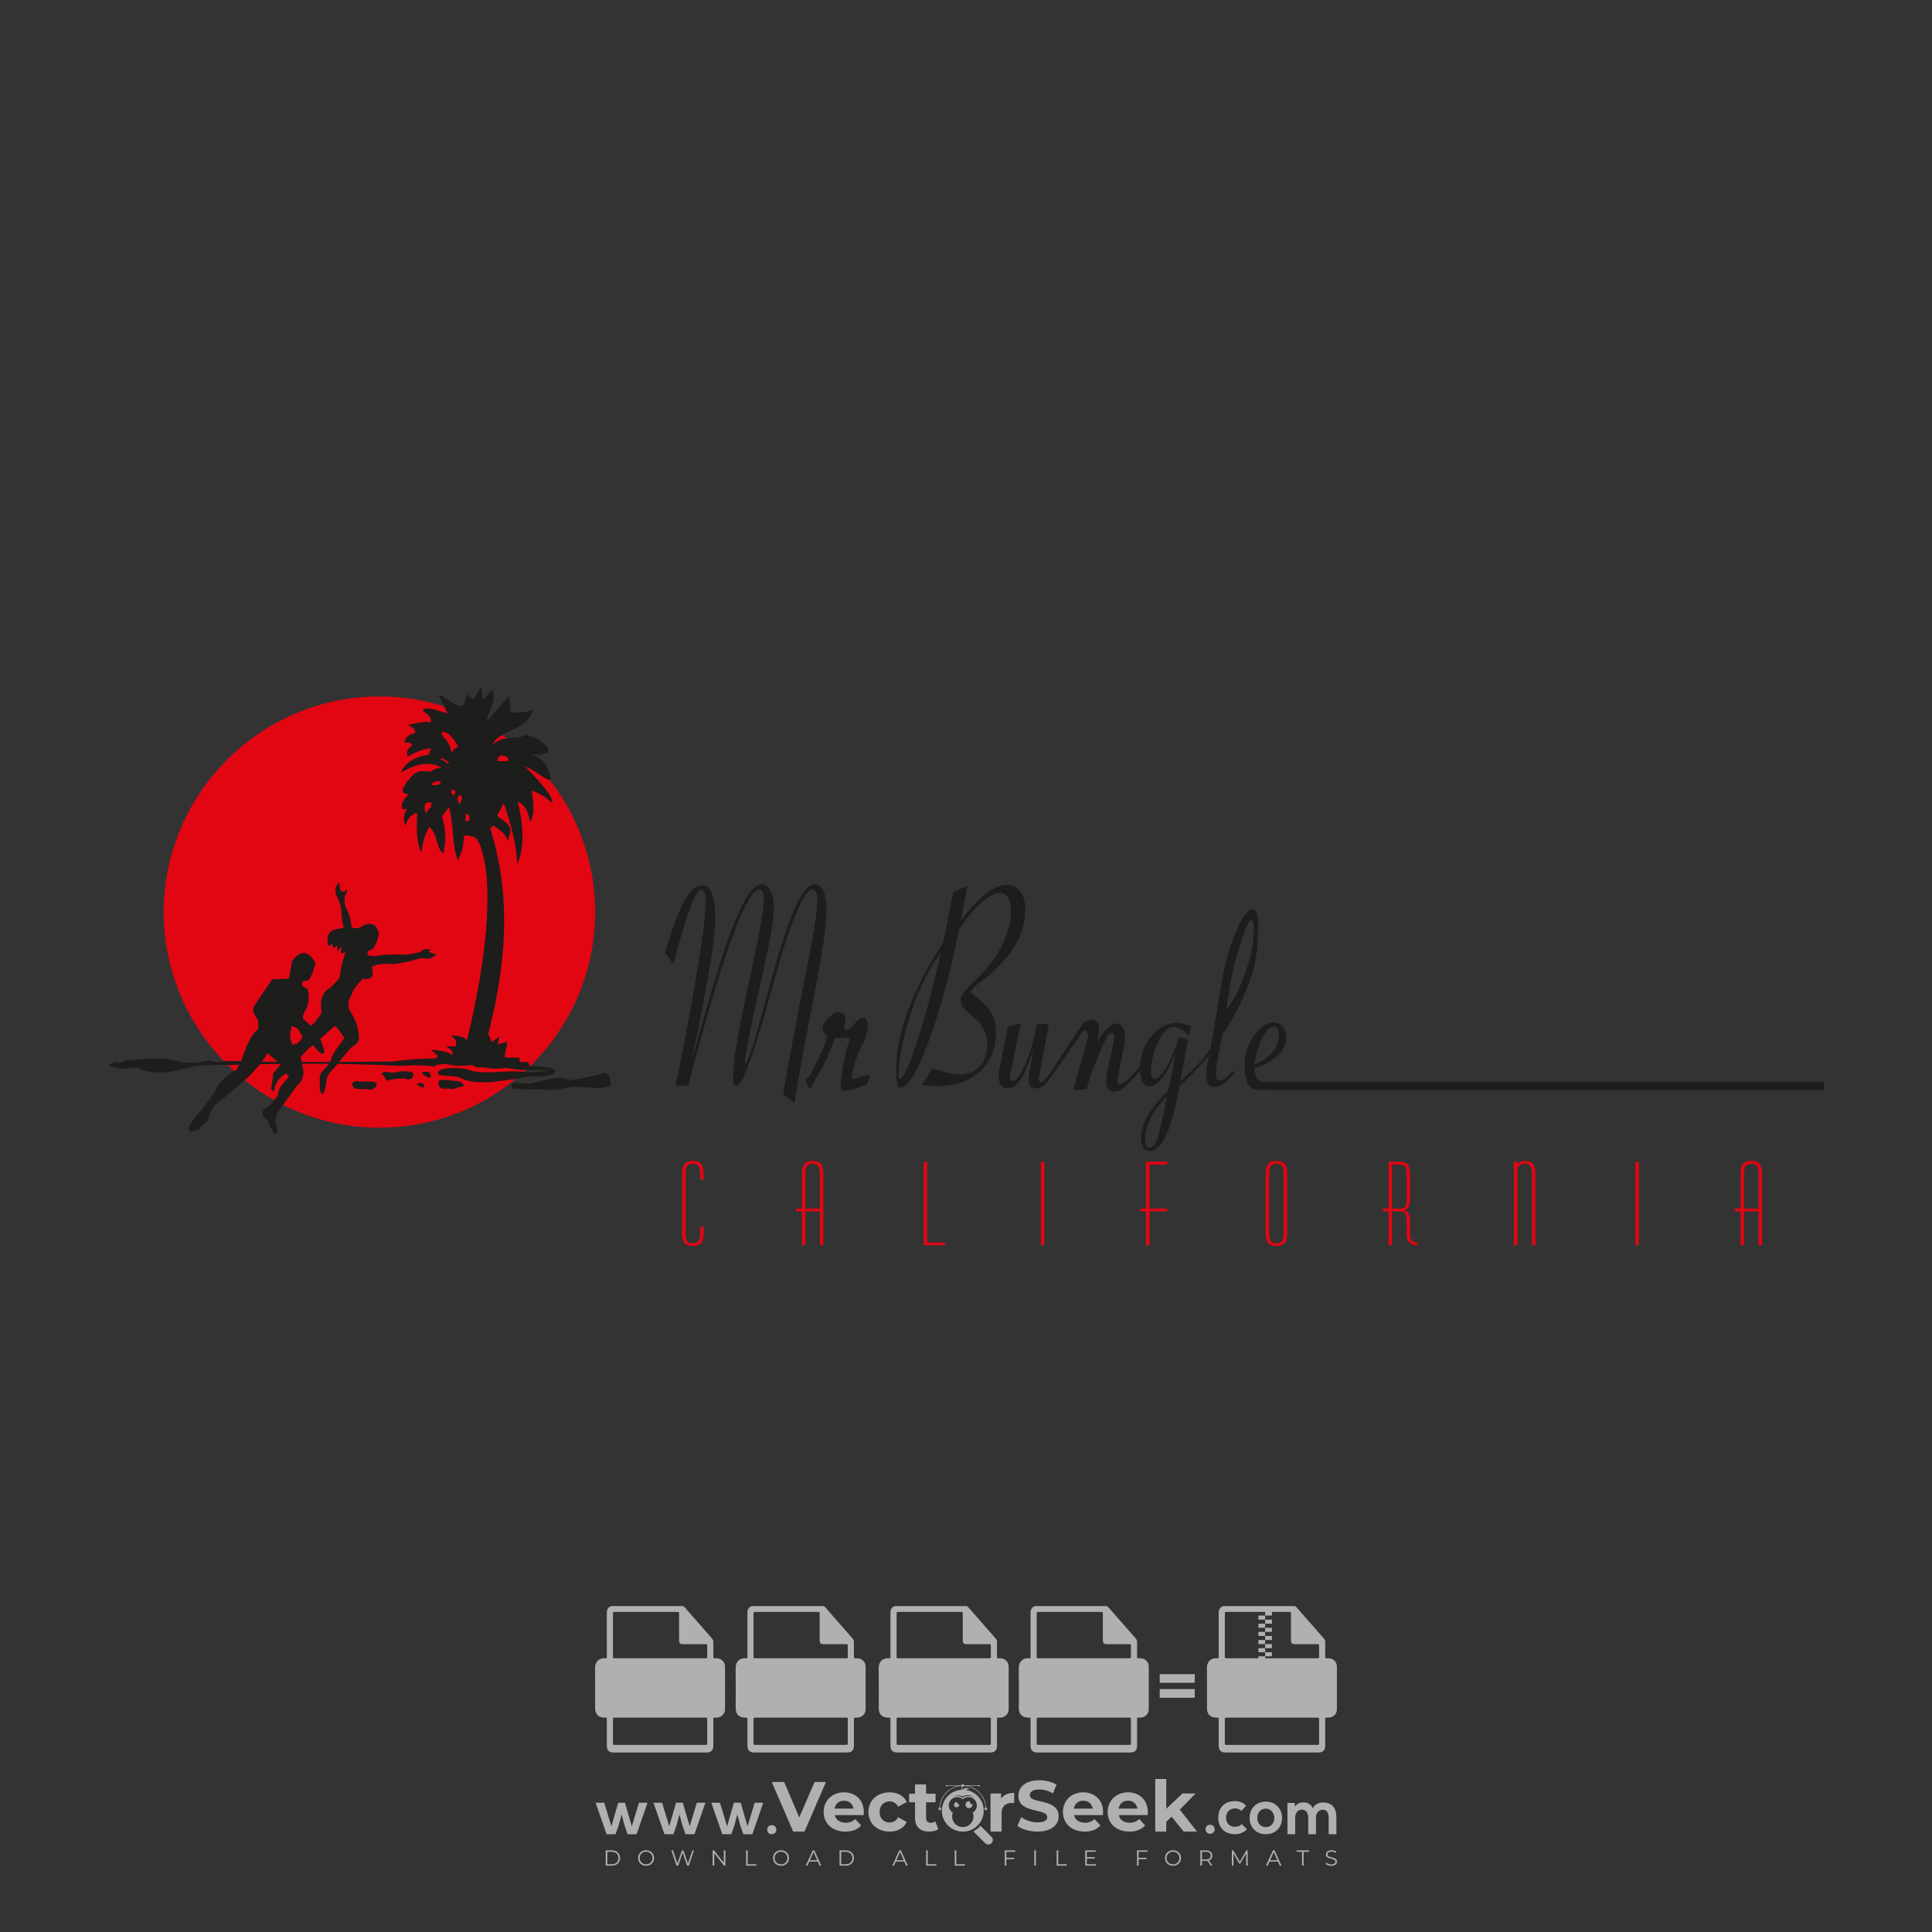 <?xml version="1.0" encoding="iso-8859-1"?>
<!-- Generator: Adobe Illustrator 27.0.0, SVG Export Plug-In . SVG Version: 6.00 Build 0)  -->
<svg version="1.1" id="Layer_1" xmlns="http://www.w3.org/2000/svg" xmlns:xlink="http://www.w3.org/1999/xlink" x="0px" y="0px"
	 viewBox="0 0 500 500" style="enable-background:new 0 0 500 500;" xml:space="preserve">
<rect x="0" y="0" width="500" height="500" fill="#333333" stroke="none"/>
<g id="watermark_1_">
	<g>
		<g id="watermark" style="opacity:0.61;">
			<g>
				<g>
					<g>
						<g>
							<polygon style="fill:#FFFFFF;" points="213.765,461.172 208.204,474.017 205.268,474.017 199.726,461.172 202.938,461.172 
								206.846,470.347 210.81,461.172 							"/>
						</g>
						<g>
							<path style="fill:#FFFFFF;" d="M223.507,469.741h-7.469c0.275,1.23,1.321,1.982,2.826,1.982c1.046,0,1.798-0.312,2.477-0.954
								l1.523,1.651c-0.917,1.046-2.294,1.597-4.074,1.597c-3.413,0-5.634-2.147-5.634-5.083c0-2.954,2.257-5.083,5.267-5.083
								c2.899,0,5.138,1.945,5.138,5.12C223.562,469.191,223.526,469.503,223.507,469.741 M216.002,468.071h4.863
								c-0.202-1.248-1.138-2.055-2.422-2.055C217.139,466.016,216.204,466.805,216.002,468.071"/>
						</g>
						<g>
							<path style="fill:#FFFFFF;" d="M224.735,468.934c0-2.973,2.294-5.083,5.505-5.083c2.074,0,3.707,0.899,4.423,2.514
								l-2.22,1.193c-0.532-0.936-1.321-1.358-2.221-1.358c-1.45,0-2.587,1.009-2.587,2.734c0,1.725,1.138,2.734,2.587,2.734
								c0.899,0,1.688-0.404,2.221-1.358l2.22,1.211c-0.716,1.578-2.349,2.495-4.423,2.495
								C227.029,474.017,224.735,471.907,224.735,468.934"/>
						</g>
						<g>
							<path style="fill:#FFFFFF;" d="M242.828,473.393c-0.587,0.422-1.45,0.624-2.331,0.624c-2.33,0-3.688-1.193-3.688-3.542
								v-4.055h-1.523v-2.202h1.523v-2.404h2.863v2.404h2.459v2.202h-2.459v4.019c0,0.844,0.458,1.303,1.229,1.303
								c0.422,0,0.844-0.128,1.156-0.367L242.828,473.393z"/>
						</g>
					</g>
					<g>
						<path style="fill:#FFFFFF;" d="M262.474,463.997v2.643c-0.238-0.018-0.422-0.037-0.642-0.037
							c-1.578,0-2.624,0.862-2.624,2.753v4.661h-2.863v-9.873h2.734v1.303C259.776,464.493,260.951,463.997,262.474,463.997"/>
					</g>
					<g>
						<path style="fill:#FFFFFF;" d="M263.299,472.53l1.009-2.239c1.083,0.789,2.697,1.339,4.239,1.339
							c1.762,0,2.477-0.587,2.477-1.376c0-2.404-7.469-0.752-7.469-5.524c0-2.184,1.762-4,5.413-4c1.615,0,3.267,0.385,4.459,1.138
							l-0.918,2.257c-1.193-0.679-2.422-1.009-3.56-1.009c-1.761,0-2.44,0.66-2.44,1.468c0,2.367,7.468,0.734,7.468,5.45
							c0,2.147-1.78,3.982-5.45,3.982C266.492,474.017,264.437,473.411,263.299,472.53"/>
					</g>
					<g>
						<path style="fill:#FFFFFF;" d="M285.428,469.741h-7.469c0.275,1.23,1.321,1.982,2.826,1.982c1.046,0,1.798-0.312,2.477-0.954
							l1.523,1.651c-0.918,1.046-2.294,1.597-4.074,1.597c-3.413,0-5.634-2.147-5.634-5.083c0-2.954,2.257-5.083,5.267-5.083
							c2.9,0,5.138,1.945,5.138,5.12C285.484,469.191,285.447,469.503,285.428,469.741 M277.923,468.071h4.863
							c-0.202-1.248-1.138-2.055-2.422-2.055C279.061,466.016,278.125,466.805,277.923,468.071"/>
					</g>
					<g>
						<path style="fill:#FFFFFF;" d="M297.007,469.741h-7.469c0.275,1.23,1.321,1.982,2.826,1.982c1.046,0,1.798-0.312,2.477-0.954
							l1.523,1.651c-0.918,1.046-2.294,1.597-4.074,1.597c-3.413,0-5.634-2.147-5.634-5.083c0-2.954,2.257-5.083,5.267-5.083
							c2.899,0,5.138,1.945,5.138,5.12C297.062,469.191,297.025,469.503,297.007,469.741 M289.501,468.071h4.863
							c-0.202-1.248-1.138-2.055-2.422-2.055C290.639,466.016,289.703,466.805,289.501,468.071"/>
					</g>
					<g>
						<polygon style="fill:#FFFFFF;" points="303.208,470.145 301.831,471.503 301.831,474.017 298.969,474.017 298.969,460.401 
							301.831,460.401 301.831,468.108 306.016,464.144 309.429,464.144 305.318,468.328 309.796,474.017 306.327,474.017 						"/>
					</g>
					<g>
						<path style="fill:#FFFFFF;" d="M256.601,475.359L256.601,475.359l-2.86-2.86c-0.435,0.508-0.953,0.943-1.534,1.284
							c-0.092,0.069-0.186,0.136-0.283,0.199l3.027,3.027c0.456,0.456,1.195,0.456,1.65,0
							C257.057,476.554,257.057,475.815,256.601,475.359"/>
					</g>
					<g>
						<path style="fill:#FFFFFF;" d="M249.984,463.244c0.221-0.173,0.495-0.281,0.797-0.281c0.042,0,0.083,0.002,0.124,0.006
							c-0.214-0.156-0.478-0.249-0.764-0.249c-0.395,0-0.744,0.18-0.981,0.458c-0.051,0-0.1,0.006-0.151,0.008
							c0.039-0.077,0.064-0.162,0.064-0.255c0-0.234-0.143-0.434-0.346-0.519c0.087,0.126,0.138,0.279,0.138,0.445
							c0,0.122-0.031,0.237-0.081,0.341c-2.811,0.201-5.03,2.539-5.03,5.4c0,2.993,2.426,5.42,5.42,5.42
							c2.993,0,5.42-2.426,5.42-5.42C254.595,465.879,252.593,463.635,249.984,463.244 M247.983,464.656
							c0.435,0,0.844,0.112,1.199,0.309c0.374-0.245,0.82-0.387,1.299-0.387c0.711,0,1.348,0.312,1.784,0.806
							c-0.435-0.379-1.004-0.61-1.627-0.61c-0.449,0-0.87,0.12-1.234,0.329c-0.079,0.046-0.156,0.096-0.229,0.15
							c-0.065-0.048-0.133-0.093-0.204-0.134c-0.369-0.219-0.8-0.344-1.26-0.344c-0.3,0-0.588,0.054-0.854,0.152
							C247.196,464.754,247.578,464.656,247.983,464.656 M251.772,469.098c0.115,0.305,0.181,0.634,0.181,0.979
							c0,1.534-1.244,2.777-2.778,2.777c-1.534,0-2.777-1.243-2.777-2.777c0-0.345,0.066-0.674,0.181-0.979
							c-0.62-0.382-1.035-1.064-1.035-1.846c0-1.197,0.971-2.168,2.168-2.168c0.565,0,1.078,0.218,1.463,0.572
							c0.386-0.354,0.899-0.572,1.464-0.572c1.197,0,2.168,0.971,2.168,2.168C252.807,468.034,252.392,468.716,251.772,469.098"/>
					</g>
					<g>
						<path style="fill:#FFFFFF;" d="M251.666,467.061c0,0.497-0.404,0.901-0.901,0.901c-0.497,0-0.901-0.404-0.901-0.901
							s0.404-0.901,0.901-0.901c0.101,0,0.197,0.017,0.287,0.047c-0.03,0.062-0.045,0.132-0.045,0.204
							c0,0.273,0.221,0.494,0.494,0.494c0.05,0,0.099-0.008,0.146-0.022C251.66,466.941,251.666,467,251.666,467.061"/>
					</g>
					<g>
						<path style="fill:#FFFFFF;" d="M248.255,467.061c0,0.376-0.305,0.681-0.681,0.681c-0.376,0-0.681-0.305-0.681-0.681
							s0.305-0.681,0.681-0.681c0.076,0,0.149,0.013,0.217,0.035c-0.023,0.047-0.034,0.1-0.034,0.155
							c0,0.206,0.167,0.374,0.374,0.374c0.038,0,0.075-0.006,0.11-0.017C248.25,466.97,248.255,467.015,248.255,467.061"/>
					</g>
					<g>
						<g>
							<g>
								<rect x="242.908" y="467.83" style="fill:#FFFFFF;" width="0.616" height="0.616"/>
							</g>
							<g>
								<rect x="254.827" y="467.83" style="fill:#FFFFFF;" width="0.616" height="0.616"/>
							</g>
							<g>
								<path style="fill:#FFFFFF;" d="M255.205,468.082h-0.14c0-3.248-2.642-5.89-5.89-5.89c-3.248,0-5.89,2.642-5.89,5.89h-0.14
									c0-1.611,0.627-3.125,1.766-4.264c1.139-1.139,2.653-1.766,4.264-1.766c1.611,0,3.125,0.627,4.264,1.766
									C254.578,464.957,255.205,466.471,255.205,468.082"/>
							</g>
						</g>
						<g>
							<rect x="248.868" y="461.814" style="fill:#FFFFFF;" width="0.616" height="0.616"/>
						</g>
						<g>
							<rect x="244.95" y="462.052" style="fill:#FFFFFF;" width="8.45" height="0.14"/>
						</g>
						<g>
							<path style="fill:#FFFFFF;" d="M245.174,462.15c0,0.108-0.088,0.196-0.196,0.196c-0.108,0-0.196-0.088-0.196-0.196
								c0-0.108,0.088-0.196,0.196-0.196C245.086,461.954,245.174,462.042,245.174,462.15"/>
						</g>
						<g>
							<path style="fill:#FFFFFF;" d="M253.596,462.15c0,0.108-0.088,0.196-0.196,0.196c-0.108,0-0.196-0.088-0.196-0.196
								c0-0.108,0.088-0.196,0.196-0.196C253.509,461.954,253.596,462.042,253.596,462.15"/>
						</g>
					</g>
				</g>
				<g>
					<path style="fill:#FFFFFF;" d="M314.356,473.409c0,1.559-2.364,1.559-2.364,0C311.993,471.851,314.356,471.851,314.356,473.409
						z"/>
				</g>
				<g>
					<g>
						<g>
							<path style="fill:#FFFFFF;" d="M161.739,466.549l1.772,6.088l1.855-6.088h2.215l-2.823,8.14h-2.33l-0.837-2.396l-0.722-2.708
								l-0.722,2.708l-0.837,2.396h-2.33l-2.839-8.14h2.231l1.855,6.088l1.756-6.088H161.739z"/>
						</g>
						<g>
							<path style="fill:#FFFFFF;" d="M176.713,466.549l1.772,6.088l1.855-6.088h2.215l-2.823,8.14h-2.33l-0.837-2.396l-0.722-2.708
								l-0.722,2.708l-0.837,2.396h-2.33l-2.839-8.14h2.231l1.855,6.088l1.756-6.088H176.713z"/>
						</g>
						<g>
							<path style="fill:#FFFFFF;" d="M191.687,466.549l1.772,6.088l1.855-6.088h2.215l-2.823,8.14h-2.33l-0.837-2.396l-0.722-2.708
								l-0.722,2.708l-0.837,2.396h-2.33l-2.839-8.14h2.231l1.855,6.088l1.756-6.088H191.687z"/>
						</g>
					</g>
					<g>
						<path style="fill:#FFFFFF;" d="M200.908,473.52c0,1.559-2.364,1.559-2.364,0C198.545,471.962,200.908,471.962,200.908,473.52z
							"/>
					</g>
					<g>
						<path style="fill:#FFFFFF;" d="M322.71,473.409c-0.935,0.919-1.919,1.28-3.117,1.28c-2.346,0-4.3-1.411-4.3-4.282
							s1.953-4.284,4.3-4.284c1.149,0,2.035,0.329,2.921,1.199l-1.264,1.329c-0.476-0.428-1.066-0.64-1.623-0.64
							c-1.346,0-2.33,0.985-2.33,2.396c0,1.542,1.05,2.362,2.297,2.362c0.64,0,1.28-0.18,1.772-0.672L322.71,473.409z"/>
					</g>
					<g>
						<path style="fill:#FFFFFF;" d="M331.805,470.472c0,2.33-1.591,4.217-4.217,4.217c-2.626,0-4.201-1.887-4.201-4.217
							c0-2.314,1.609-4.217,4.185-4.217C330.149,466.255,331.805,468.158,331.805,470.472z M325.389,470.472
							c0,1.231,0.739,2.38,2.199,2.38c1.46,0,2.199-1.149,2.199-2.38c0-1.215-0.854-2.396-2.199-2.396
							C326.144,468.077,325.389,469.258,325.389,470.472z"/>
					</g>
					<g>
						<path style="fill:#FFFFFF;" d="M338.572,474.689v-4.332c0-1.068-0.559-2.035-1.658-2.035c-1.082,0-1.722,0.967-1.722,2.035
							v4.332h-2.003v-8.107h1.855l0.148,0.985c0.426-0.82,1.362-1.116,2.133-1.116c0.969,0,1.937,0.394,2.396,1.51
							c0.723-1.149,1.658-1.478,2.708-1.478c2.297,0,3.43,1.412,3.43,3.84v4.365h-2.003v-4.365c0-1.066-0.442-1.97-1.526-1.97
							c-1.082,0-1.756,0.935-1.756,2.003v4.332H338.572z"/>
					</g>
				</g>
			</g>
		</g>
		<g style="opacity:0.61;">
			<g>
				<g>
					<path style="fill:#FFFFFF;" d="M345.988,431.299c-0.006-1.224-0.959-2.121-2.189-2.14c-0.924-0.014-0.832,0.12-0.834-0.867
						c-0.003-1.097-0.007-2.194,0.003-3.292c0.003-0.379-0.112-0.691-0.362-0.976c-2.342-2.668-4.678-5.342-7.019-8.011
						c-0.12-0.137-0.275-0.244-0.414-0.366c-6.214,0-12.427,0-18.641,0c-0.794,0.293-1.14,0.868-1.138,1.709
						c0.01,3.748,0.004,7.496,0.004,11.243c0,0.556-0.003,0.589-0.55,0.551c-1.497-0.102-2.516,0.986-2.497,2.492
						c0.044,3.476,0.013,6.953,0.014,10.429c0.001,1.58,0.867,2.443,2.45,2.449c0.582,0.002,0.582,0.002,0.582,0.6
						c0,2.219-0.001,4.438,0.001,6.657c0.001,1.192,0.58,1.771,1.768,1.771c8.013,0.001,16.027,0.001,24.04,0
						c1.168,0,1.755-0.583,1.757-1.745c0.002-2.256,0-4.512,0.001-6.768c0-0.512,0.002-0.511,0.52-0.515
						c0.271-0.002,0.541,0.008,0.809-0.058c0.996-0.246,1.69-1.044,1.694-2.069C346.003,438.696,346.005,434.997,345.988,431.299z
						 M317.537,417.162c5.337,0,10.674,0,16.01,0c0.548,0,0.554,0.007,0.554,0.561c0.001,2.243-0.001,4.486,0.001,6.73
						c0.001,0.811,0.249,1.059,1.06,1.059c1.91,0.001,3.821,0,5.731,0.001c0.458,0,0.479,0.021,0.481,0.483
						c0.003,0.887,0.002,1.775,0,2.662c-0.001,0.477-0.024,0.498-0.504,0.499c-3.895,0.001-7.79,0-11.684,0
						c-3.882,0-7.765,0-11.647,0c-0.55,0-0.552-0.001-0.552-0.561c-0.001-3.624-0.001-7.247,0-10.871
						C316.987,417.166,316.991,417.162,317.537,417.162z M340.822,451.579c-3.883,0.001-7.766,0-11.65,0c-3.871,0-7.742,0-11.613,0
						c-0.572,0-0.574-0.002-0.574-0.579c-0.001-1.997-0.001-3.994,0.001-5.991c0-0.464,0.023-0.486,0.478-0.487
						c7.803-0.001,15.607-0.001,23.41,0c0.478,0,0.499,0.02,0.499,0.503c0.002,1.997,0.001,3.994,0,5.991
						C341.375,451.574,341.37,451.579,340.822,451.579z"/>
				</g>
				<g>
					<g>
						<rect x="327.418" y="417.053" style="fill:#FFFFFF;" width="1.757" height="1.054"/>
					</g>
					<g>
						<rect x="325.662" y="418.107" style="fill:#FFFFFF;" width="1.757" height="1.054"/>
					</g>
					<g>
						<rect x="327.418" y="419.161" style="fill:#FFFFFF;" width="1.757" height="1.054"/>
					</g>
					<g>
						<rect x="325.662" y="420.215" style="fill:#FFFFFF;" width="1.757" height="1.054"/>
					</g>
					<g>
						<rect x="327.418" y="421.269" style="fill:#FFFFFF;" width="1.757" height="1.054"/>
					</g>
					<g>
						<rect x="325.662" y="422.323" style="fill:#FFFFFF;" width="1.757" height="1.054"/>
					</g>
					<g>
						<rect x="327.418" y="423.378" style="fill:#FFFFFF;" width="1.757" height="1.054"/>
					</g>
					<g>
						<rect x="325.662" y="424.432" style="fill:#FFFFFF;" width="1.757" height="1.054"/>
					</g>
					<g>
						<rect x="327.418" y="425.486" style="fill:#FFFFFF;" width="1.757" height="1.054"/>
					</g>
					<g>
						<rect x="325.662" y="426.54" style="fill:#FFFFFF;" width="1.757" height="1.054"/>
					</g>
					<g>
						<rect x="327.418" y="427.594" style="fill:#FFFFFF;" width="1.757" height="1.054"/>
					</g>
					<g>
						<rect x="325.662" y="428.648" style="fill:#FFFFFF;" width="1.757" height="1.054"/>
					</g>
				</g>
			</g>
			<g>
				<path style="fill:#FFFFFF;" d="M187.637,431.299c-0.006-1.224-0.959-2.121-2.189-2.14c-0.924-0.014-0.832,0.12-0.834-0.867
					c-0.003-1.097-0.007-2.194,0.003-3.292c0.003-0.379-0.112-0.691-0.362-0.976c-2.342-2.668-4.678-5.342-7.019-8.011
					c-0.12-0.137-0.275-0.244-0.414-0.366c-6.214,0-12.427,0-18.641,0c-0.794,0.293-1.14,0.868-1.138,1.709
					c0.01,3.748,0.004,7.496,0.004,11.243c0,0.556-0.003,0.589-0.55,0.551c-1.497-0.102-2.516,0.986-2.497,2.492
					c0.044,3.476,0.013,6.953,0.014,10.429c0.001,1.58,0.867,2.443,2.45,2.449c0.582,0.002,0.582,0.002,0.582,0.6
					c0,2.219-0.001,4.438,0.001,6.657c0.001,1.192,0.58,1.771,1.768,1.771c8.013,0.001,16.027,0.001,24.04,0
					c1.168,0,1.755-0.583,1.757-1.745c0.002-2.256,0-4.512,0.001-6.768c0-0.512,0.002-0.511,0.52-0.515
					c0.271-0.002,0.541,0.008,0.809-0.058c0.996-0.246,1.69-1.044,1.694-2.069C187.652,438.696,187.655,434.997,187.637,431.299z
					 M159.187,417.162c5.337,0,10.674,0,16.01,0c0.548,0,0.554,0.007,0.554,0.561c0.001,2.243-0.001,4.486,0.001,6.73
					c0.001,0.811,0.249,1.059,1.06,1.059c1.91,0.001,3.821,0,5.731,0.001c0.458,0,0.479,0.021,0.481,0.483
					c0.003,0.887,0.002,1.775,0,2.662c-0.001,0.477-0.024,0.498-0.504,0.499c-3.895,0.001-7.79,0-11.684,0
					c-3.882,0-7.765,0-11.647,0c-0.55,0-0.552-0.001-0.552-0.561c-0.001-3.624-0.001-7.247,0-10.871
					C158.636,417.166,158.64,417.162,159.187,417.162z M182.472,451.579c-3.883,0.001-7.766,0-11.65,0c-3.871,0-7.742,0-11.613,0
					c-0.572,0-0.574-0.002-0.574-0.579c-0.001-1.997-0.001-3.994,0.001-5.991c0-0.464,0.023-0.486,0.478-0.487
					c7.803-0.001,15.607-0.001,23.41,0c0.478,0,0.499,0.02,0.499,0.503c0.002,1.997,0.001,3.994,0,5.991
					C183.024,451.574,183.019,451.579,182.472,451.579z"/>
			</g>
			<g>
				<path style="fill:#FFFFFF;" d="M159.779,440.669v-7.897h2.779c0.375,0,0.726,0.061,1.053,0.182
					c0.327,0.121,0.612,0.292,0.855,0.513c0.242,0.221,0.434,0.483,0.573,0.789c0.14,0.305,0.21,0.642,0.21,1.009
					c0,0.375-0.07,0.715-0.21,1.02c-0.14,0.305-0.331,0.568-0.573,0.789c-0.243,0.221-0.528,0.392-0.855,0.513
					c-0.327,0.121-0.678,0.182-1.053,0.182h-1.29v2.901H159.779z M162.58,436.356c0.39,0,0.684-0.111,0.882-0.331
					c0.199-0.22,0.298-0.474,0.298-0.761c0-0.14-0.024-0.276-0.072-0.408c-0.048-0.132-0.121-0.248-0.221-0.347
					c-0.099-0.099-0.223-0.178-0.37-0.237c-0.147-0.059-0.32-0.089-0.518-0.089h-1.312v2.173H162.58z"/>
				<path style="fill:#FFFFFF;" d="M166.308,432.771h1.731l3.177,5.294h0.088l-0.088-1.522v-3.772h1.478v7.897h-1.566l-3.353-5.592
					h-0.088l0.088,1.522v4.07h-1.467V432.771z"/>
				<path style="fill:#FFFFFF;" d="M177.922,436.334h3.872c0.022,0.089,0.04,0.195,0.055,0.32c0.014,0.125,0.022,0.25,0.022,0.375
					c0,0.507-0.077,0.985-0.231,1.434c-0.154,0.449-0.397,0.849-0.728,1.202c-0.353,0.375-0.776,0.666-1.268,0.871
					c-0.493,0.206-1.055,0.309-1.688,0.309c-0.574,0-1.114-0.103-1.622-0.309c-0.507-0.206-0.948-0.492-1.323-0.86
					c-0.375-0.367-0.673-0.803-0.894-1.307c-0.221-0.504-0.331-1.053-0.331-1.649c0-0.595,0.11-1.145,0.331-1.649
					c0.221-0.504,0.518-0.939,0.894-1.307c0.375-0.367,0.816-0.654,1.323-0.86c0.507-0.206,1.048-0.309,1.622-0.309
					c0.64,0,1.211,0.11,1.715,0.331c0.504,0.221,0.935,0.526,1.296,0.915l-1.025,1.004c-0.258-0.272-0.544-0.48-0.861-0.623
					c-0.316-0.143-0.695-0.215-1.136-0.215c-0.361,0-0.703,0.065-1.026,0.193c-0.324,0.129-0.607,0.311-0.85,0.546
					c-0.242,0.235-0.436,0.52-0.579,0.855c-0.143,0.335-0.215,0.708-0.215,1.119c0,0.412,0.072,0.785,0.215,1.12
					c0.143,0.335,0.338,0.62,0.584,0.855c0.246,0.235,0.531,0.418,0.855,0.546c0.323,0.129,0.669,0.193,1.037,0.193
					c0.419,0,0.773-0.061,1.064-0.182c0.29-0.121,0.538-0.278,0.744-0.469c0.148-0.132,0.275-0.3,0.381-0.502
					c0.106-0.202,0.189-0.428,0.248-0.678h-2.482V436.334z"/>
			</g>
			<g>
				<path style="fill:#FFFFFF;" d="M224.019,431.299c-0.006-1.224-0.959-2.121-2.189-2.14c-0.924-0.014-0.832,0.12-0.834-0.867
					c-0.003-1.097-0.007-2.194,0.003-3.292c0.003-0.379-0.112-0.691-0.362-0.976c-2.342-2.668-4.678-5.342-7.019-8.011
					c-0.12-0.137-0.275-0.244-0.414-0.366c-6.214,0-12.427,0-18.641,0c-0.794,0.293-1.14,0.868-1.138,1.709
					c0.01,3.748,0.004,7.496,0.004,11.243c0,0.556-0.003,0.589-0.55,0.551c-1.497-0.102-2.516,0.986-2.497,2.492
					c0.044,3.476,0.013,6.953,0.014,10.429c0.001,1.58,0.867,2.443,2.45,2.449c0.582,0.002,0.582,0.002,0.582,0.6
					c0,2.219-0.001,4.438,0.001,6.657c0.001,1.192,0.58,1.771,1.768,1.771c8.013,0.001,16.027,0.001,24.04,0
					c1.168,0,1.755-0.583,1.757-1.745c0.002-2.256,0-4.512,0.001-6.768c0-0.512,0.002-0.511,0.52-0.515
					c0.271-0.002,0.541,0.008,0.809-0.058c0.997-0.246,1.69-1.044,1.694-2.069C224.034,438.696,224.036,434.997,224.019,431.299z
					 M195.568,417.162c5.337,0,10.674,0,16.01,0c0.548,0,0.554,0.007,0.554,0.561c0.001,2.243-0.001,4.486,0.001,6.73
					c0.001,0.811,0.249,1.059,1.06,1.059c1.91,0.001,3.821,0,5.731,0.001c0.458,0,0.479,0.021,0.481,0.483
					c0.003,0.887,0.002,1.775,0,2.662c-0.001,0.477-0.024,0.498-0.504,0.499c-3.895,0.001-7.79,0-11.684,0
					c-3.882,0-7.765,0-11.647,0c-0.55,0-0.552-0.001-0.552-0.561c-0.001-3.624-0.001-7.247,0-10.871
					C195.018,417.166,195.022,417.162,195.568,417.162z M218.854,451.579c-3.883,0.001-7.766,0-11.65,0c-3.871,0-7.742,0-11.613,0
					c-0.572,0-0.574-0.002-0.574-0.579c-0.001-1.997-0.001-3.994,0.001-5.991c0-0.464,0.023-0.486,0.478-0.487
					c7.803-0.001,15.607-0.001,23.41,0c0.478,0,0.499,0.02,0.499,0.503c0.002,1.997,0.001,3.994,0,5.991
					C219.406,451.574,219.401,451.579,218.854,451.579z"/>
			</g>
			<g>
				<path style="fill:#FFFFFF;" d="M205.111,432.771h1.699l2.967,7.897h-1.644l-0.651-1.886h-3.044l-0.651,1.886h-1.643
					L205.111,432.771z M206.997,437.415l-0.706-1.974l-0.287-0.96h-0.088l-0.287,0.96l-0.706,1.974H206.997z"/>
				<path style="fill:#FFFFFF;" d="M211.331,434.536c-0.125,0-0.245-0.024-0.359-0.072c-0.114-0.048-0.213-0.114-0.298-0.199
					c-0.084-0.084-0.151-0.182-0.198-0.292c-0.048-0.11-0.072-0.232-0.072-0.364s0.024-0.254,0.072-0.364
					c0.048-0.11,0.114-0.208,0.198-0.292c0.084-0.084,0.184-0.151,0.298-0.198c0.114-0.048,0.233-0.072,0.359-0.072
					c0.257,0,0.478,0.09,0.662,0.27c0.184,0.181,0.276,0.399,0.276,0.656s-0.092,0.476-0.276,0.656
					C211.809,434.446,211.589,434.536,211.331,434.536z M210.615,440.669v-5.404h1.445v5.404H210.615z"/>
			</g>
			<g>
				<path style="fill:#FFFFFF;" d="M261.044,431.299c-0.006-1.224-0.959-2.121-2.189-2.14c-0.924-0.014-0.832,0.12-0.834-0.867
					c-0.003-1.097-0.007-2.194,0.003-3.292c0.003-0.379-0.112-0.691-0.362-0.976c-2.342-2.668-4.678-5.342-7.019-8.011
					c-0.12-0.137-0.275-0.244-0.414-0.366c-6.214,0-12.427,0-18.641,0c-0.794,0.293-1.14,0.868-1.138,1.709
					c0.01,3.748,0.004,7.496,0.004,11.243c0,0.556-0.003,0.589-0.55,0.551c-1.497-0.102-2.516,0.986-2.497,2.492
					c0.044,3.476,0.013,6.953,0.014,10.429c0.001,1.58,0.867,2.443,2.45,2.449c0.582,0.002,0.582,0.002,0.582,0.6
					c0,2.219-0.001,4.438,0.001,6.657c0.001,1.192,0.58,1.771,1.768,1.771c8.013,0.001,16.027,0.001,24.04,0
					c1.168,0,1.755-0.583,1.757-1.745c0.002-2.256,0-4.512,0.001-6.768c0-0.512,0.002-0.511,0.52-0.515
					c0.271-0.002,0.541,0.008,0.809-0.058c0.996-0.246,1.69-1.044,1.694-2.069C261.059,438.696,261.061,434.997,261.044,431.299z
					 M232.593,417.162c5.337,0,10.674,0,16.01,0c0.548,0,0.554,0.007,0.554,0.561c0.001,2.243-0.001,4.486,0.001,6.73
					c0.001,0.811,0.249,1.059,1.06,1.059c1.91,0.001,3.821,0,5.731,0.001c0.458,0,0.479,0.021,0.481,0.483
					c0.003,0.887,0.002,1.775,0,2.662c-0.001,0.477-0.024,0.498-0.504,0.499c-3.895,0.001-7.79,0-11.684,0
					c-3.882,0-7.765,0-11.647,0c-0.55,0-0.552-0.001-0.552-0.561c-0.001-3.624-0.001-7.247,0-10.871
					C232.042,417.166,232.047,417.162,232.593,417.162z M255.878,451.579c-3.883,0.001-7.766,0-11.65,0c-3.871,0-7.742,0-11.613,0
					c-0.572,0-0.574-0.002-0.574-0.579c-0.001-1.997-0.001-3.994,0.001-5.991c0-0.464,0.023-0.486,0.478-0.487
					c7.803-0.001,15.607-0.001,23.41,0c0.478,0,0.499,0.02,0.499,0.503c0.002,1.997,0.001,3.994,0,5.991
					C256.431,451.574,256.426,451.579,255.878,451.579z"/>
			</g>
			<g>
				<path style="fill:#FFFFFF;" d="M236.361,440.845c-0.338,0-0.662-0.048-0.971-0.143c-0.309-0.095-0.592-0.239-0.849-0.43
					c-0.257-0.191-0.481-0.425-0.673-0.7c-0.191-0.276-0.342-0.597-0.452-0.965l1.401-0.551c0.103,0.397,0.283,0.726,0.54,0.987
					c0.257,0.261,0.596,0.392,1.015,0.392c0.154,0,0.303-0.02,0.447-0.061c0.143-0.04,0.272-0.099,0.386-0.176
					s0.204-0.175,0.27-0.292c0.066-0.118,0.099-0.254,0.099-0.408c0-0.147-0.026-0.279-0.077-0.397
					c-0.051-0.117-0.138-0.227-0.259-0.331c-0.121-0.103-0.28-0.202-0.475-0.298c-0.195-0.095-0.435-0.195-0.722-0.298l-0.485-0.176
					c-0.213-0.073-0.429-0.173-0.645-0.298c-0.217-0.125-0.413-0.276-0.59-0.452c-0.177-0.176-0.322-0.384-0.436-0.623
					c-0.114-0.239-0.171-0.509-0.171-0.81c0-0.309,0.06-0.597,0.182-0.866c0.121-0.268,0.294-0.503,0.518-0.706
					c0.224-0.202,0.492-0.36,0.805-0.474s0.66-0.171,1.042-0.171c0.397,0,0.74,0.053,1.031,0.16
					c0.291,0.107,0.537,0.243,0.739,0.408c0.202,0.165,0.366,0.348,0.491,0.546c0.125,0.199,0.217,0.386,0.276,0.563l-1.312,0.551
					c-0.074-0.221-0.208-0.419-0.402-0.596c-0.195-0.176-0.462-0.265-0.8-0.265c-0.324,0-0.592,0.075-0.805,0.226
					c-0.213,0.151-0.32,0.348-0.32,0.59c0,0.235,0.103,0.436,0.309,0.601c0.206,0.165,0.533,0.325,0.982,0.48l0.497,0.165
					c0.316,0.111,0.605,0.237,0.866,0.381c0.261,0.143,0.485,0.314,0.673,0.513c0.187,0.199,0.331,0.425,0.43,0.678
					c0.1,0.254,0.149,0.546,0.149,0.877c0,0.412-0.083,0.767-0.248,1.064c-0.165,0.298-0.377,0.542-0.634,0.734
					c-0.258,0.191-0.548,0.335-0.872,0.43C236.986,440.797,236.67,440.845,236.361,440.845z"/>
				<path style="fill:#FFFFFF;" d="M239.516,432.771h1.61l1.633,4.754l0.287,1.015h0.088l0.309-1.015l1.699-4.754h1.61l-2.879,7.897
					h-1.566L239.516,432.771z"/>
				<path style="fill:#FFFFFF;" d="M251.097,436.334h3.871c0.022,0.089,0.04,0.195,0.055,0.32c0.015,0.125,0.023,0.25,0.023,0.375
					c0,0.507-0.078,0.985-0.232,1.434c-0.154,0.449-0.397,0.849-0.728,1.202c-0.353,0.375-0.775,0.666-1.268,0.871
					c-0.493,0.206-1.055,0.309-1.688,0.309c-0.574,0-1.114-0.103-1.621-0.309c-0.507-0.206-0.949-0.492-1.324-0.86
					c-0.375-0.367-0.673-0.803-0.894-1.307c-0.22-0.504-0.331-1.053-0.331-1.649c0-0.595,0.11-1.145,0.331-1.649
					c0.221-0.504,0.518-0.939,0.894-1.307c0.375-0.367,0.816-0.654,1.324-0.86c0.507-0.206,1.047-0.309,1.621-0.309
					c0.64,0,1.211,0.11,1.715,0.331c0.504,0.221,0.936,0.526,1.296,0.915l-1.026,1.004c-0.257-0.272-0.544-0.48-0.861-0.623
					c-0.316-0.143-0.694-0.215-1.136-0.215c-0.36,0-0.702,0.065-1.026,0.193c-0.323,0.129-0.607,0.311-0.849,0.546
					c-0.243,0.235-0.436,0.52-0.579,0.855c-0.143,0.335-0.215,0.708-0.215,1.119c0,0.412,0.072,0.785,0.215,1.12
					c0.143,0.335,0.338,0.62,0.585,0.855c0.246,0.235,0.531,0.418,0.854,0.546c0.324,0.129,0.669,0.193,1.037,0.193
					c0.419,0,0.774-0.061,1.064-0.182c0.29-0.121,0.539-0.278,0.745-0.469c0.147-0.132,0.274-0.3,0.38-0.502
					c0.107-0.202,0.189-0.428,0.248-0.678h-2.482V436.334z"/>
			</g>
			<g>
				<path style="fill:#FFFFFF;" d="M297.3,431.299c-0.006-1.224-0.959-2.121-2.189-2.14c-0.924-0.014-0.832,0.12-0.834-0.867
					c-0.003-1.097-0.007-2.194,0.003-3.292c0.003-0.379-0.112-0.691-0.362-0.976c-2.342-2.668-4.678-5.342-7.019-8.011
					c-0.12-0.137-0.275-0.244-0.414-0.366c-6.214,0-12.427,0-18.641,0c-0.794,0.293-1.14,0.868-1.138,1.709
					c0.01,3.748,0.004,7.496,0.004,11.243c0,0.556-0.003,0.589-0.55,0.551c-1.497-0.102-2.516,0.986-2.497,2.492
					c0.044,3.476,0.013,6.953,0.014,10.429c0.001,1.58,0.867,2.443,2.45,2.449c0.582,0.002,0.582,0.002,0.582,0.6
					c0,2.219-0.001,4.438,0.001,6.657c0.001,1.192,0.58,1.771,1.768,1.771c8.013,0.001,16.027,0.001,24.04,0
					c1.168,0,1.755-0.583,1.757-1.745c0.002-2.256,0-4.512,0.001-6.768c0-0.512,0.002-0.511,0.52-0.515
					c0.271-0.002,0.541,0.008,0.809-0.058c0.996-0.246,1.69-1.044,1.694-2.069C297.315,438.696,297.318,434.997,297.3,431.299z
					 M268.85,417.162c5.337,0,10.674,0,16.01,0c0.548,0,0.554,0.007,0.554,0.561c0.001,2.243-0.001,4.486,0.001,6.73
					c0.001,0.811,0.249,1.059,1.06,1.059c1.91,0.001,3.821,0,5.731,0.001c0.458,0,0.479,0.021,0.481,0.483
					c0.003,0.887,0.002,1.775,0,2.662c-0.001,0.477-0.024,0.498-0.504,0.499c-3.895,0.001-7.79,0-11.684,0
					c-3.882,0-7.765,0-11.647,0c-0.55,0-0.552-0.001-0.552-0.561c-0.001-3.624-0.001-7.247,0-10.871
					C268.299,417.166,268.303,417.162,268.85,417.162z M292.135,451.579c-3.883,0.001-7.766,0-11.65,0c-3.871,0-7.742,0-11.613,0
					c-0.572,0-0.574-0.002-0.574-0.579c-0.001-1.997-0.001-3.994,0.001-5.991c0-0.464,0.023-0.486,0.478-0.487
					c7.803-0.001,15.607-0.001,23.41,0c0.478,0,0.499,0.02,0.499,0.503c0.001,1.997,0.001,3.994,0,5.991
					C292.687,451.574,292.682,451.579,292.135,451.579z"/>
			</g>
			<g>
				<path style="fill:#FFFFFF;" d="M272.966,434.183v1.831h3.165v1.412h-3.165v1.831h3.518v1.412h-5.007v-7.897h5.007v1.412H272.966
					z"/>
				<path style="fill:#FFFFFF;" d="M277.852,440.669v-7.897h2.779c0.375,0,0.726,0.061,1.053,0.182
					c0.327,0.121,0.612,0.292,0.855,0.513c0.243,0.221,0.434,0.483,0.574,0.789c0.14,0.305,0.209,0.642,0.209,1.009
					c0,0.375-0.07,0.715-0.209,1.02c-0.14,0.305-0.331,0.568-0.574,0.789c-0.243,0.221-0.528,0.392-0.855,0.513
					c-0.327,0.121-0.678,0.182-1.053,0.182h-1.29v2.901H277.852z M280.653,436.356c0.389,0,0.684-0.111,0.882-0.331
					c0.199-0.22,0.298-0.474,0.298-0.761c0-0.14-0.024-0.276-0.072-0.408c-0.048-0.132-0.121-0.248-0.221-0.347
					c-0.099-0.099-0.222-0.178-0.37-0.237c-0.147-0.059-0.32-0.089-0.518-0.089h-1.312v2.173H280.653z"/>
				<path style="fill:#FFFFFF;" d="M286.797,440.845c-0.338,0-0.662-0.048-0.971-0.143c-0.309-0.095-0.592-0.239-0.849-0.43
					c-0.257-0.191-0.482-0.425-0.673-0.7c-0.191-0.276-0.342-0.597-0.452-0.965l1.401-0.551c0.103,0.397,0.283,0.726,0.541,0.987
					c0.257,0.261,0.595,0.392,1.015,0.392c0.154,0,0.303-0.02,0.447-0.061c0.143-0.04,0.272-0.099,0.386-0.176
					c0.114-0.077,0.204-0.175,0.27-0.292c0.066-0.118,0.1-0.254,0.1-0.408c0-0.147-0.026-0.279-0.077-0.397
					c-0.051-0.117-0.138-0.227-0.259-0.331c-0.121-0.103-0.279-0.202-0.474-0.298c-0.195-0.095-0.436-0.195-0.723-0.298
					l-0.485-0.176c-0.213-0.073-0.428-0.173-0.645-0.298c-0.217-0.125-0.414-0.276-0.59-0.452c-0.176-0.176-0.322-0.384-0.436-0.623
					c-0.114-0.239-0.171-0.509-0.171-0.81c0-0.309,0.061-0.597,0.182-0.866c0.121-0.268,0.294-0.503,0.518-0.706
					c0.224-0.202,0.493-0.36,0.805-0.474c0.312-0.114,0.66-0.171,1.042-0.171c0.397,0,0.741,0.053,1.031,0.16
					c0.29,0.107,0.537,0.243,0.739,0.408c0.202,0.165,0.365,0.348,0.491,0.546c0.125,0.199,0.217,0.386,0.276,0.563l-1.312,0.551
					c-0.074-0.221-0.208-0.419-0.403-0.596c-0.195-0.176-0.462-0.265-0.799-0.265c-0.324,0-0.592,0.075-0.805,0.226
					c-0.213,0.151-0.32,0.348-0.32,0.59c0,0.235,0.103,0.436,0.309,0.601c0.206,0.165,0.533,0.325,0.982,0.48l0.496,0.165
					c0.316,0.111,0.605,0.237,0.866,0.381c0.261,0.143,0.485,0.314,0.673,0.513c0.187,0.199,0.331,0.425,0.43,0.678
					c0.099,0.254,0.149,0.546,0.149,0.877c0,0.412-0.083,0.767-0.248,1.064c-0.165,0.298-0.377,0.542-0.634,0.734
					c-0.258,0.191-0.548,0.335-0.872,0.43C287.422,440.797,287.105,440.845,286.797,440.845z"/>
			</g>
			<g>
				<path style="fill:#FFFFFF;" d="M321.394,439.168l4.004-4.985h-3.827v-1.412h5.559v1.5l-3.96,4.985h4.004v1.412h-5.779V439.168z"
					/>
				<path style="fill:#FFFFFF;" d="M328.409,432.771h1.489v7.897h-1.489V432.771z"/>
				<path style="fill:#FFFFFF;" d="M331.486,440.669v-7.897h2.779c0.375,0,0.726,0.061,1.053,0.182
					c0.327,0.121,0.612,0.292,0.855,0.513s0.434,0.483,0.574,0.789c0.14,0.305,0.209,0.642,0.209,1.009
					c0,0.375-0.07,0.715-0.209,1.02c-0.14,0.305-0.331,0.568-0.574,0.789c-0.243,0.221-0.528,0.392-0.855,0.513
					c-0.327,0.121-0.678,0.182-1.053,0.182h-1.29v2.901H331.486z M334.288,436.356c0.389,0,0.684-0.111,0.882-0.331
					c0.199-0.22,0.298-0.474,0.298-0.761c0-0.14-0.024-0.276-0.072-0.408c-0.048-0.132-0.121-0.248-0.221-0.347
					c-0.099-0.099-0.222-0.178-0.37-0.237c-0.147-0.059-0.32-0.089-0.518-0.089h-1.312v2.173H334.288z"/>
			</g>
		</g>
		<g style="opacity:0.61;">
			<path style="fill:#FFFFFF;" d="M300.133,433.27h9.067v2.242h-9.067V433.27z M300.133,437.136h9.067v2.243h-9.067V437.136z"/>
		</g>
	</g>
	<g style="opacity:0.61;">
		<path style="fill:#FFFFFF;" d="M156.756,478.878h1.607c1.263,0,2.114,0.812,2.114,1.974c0,1.161-0.851,1.973-2.114,1.973h-1.607
			V478.878z M158.34,482.464c1.049,0,1.725-0.665,1.725-1.612c0-0.947-0.677-1.613-1.725-1.613h-1.167v3.225H158.34z"/>
		<path style="fill:#FFFFFF;" d="M165.139,480.851c0-1.15,0.879-2.007,2.075-2.007c1.184,0,2.069,0.851,2.069,2.007
			c0,1.156-0.885,2.007-2.069,2.007C166.019,482.858,165.139,482.002,165.139,480.851z M168.866,480.851
			c0-0.942-0.705-1.635-1.652-1.635c-0.953,0-1.663,0.693-1.663,1.635c0,0.941,0.71,1.635,1.663,1.635
			C168.162,482.486,168.866,481.793,168.866,480.851z"/>
		<path style="fill:#FFFFFF;" d="M179.596,478.878l-1.331,3.947h-0.44l-1.156-3.366l-1.161,3.366h-0.434l-1.331-3.947h0.429
			l1.139,3.394l1.178-3.394h0.389l1.161,3.411l1.156-3.411H179.596z"/>
		<path style="fill:#FFFFFF;" d="M187.731,478.878v3.947h-0.344l-2.537-3.202v3.202h-0.417v-3.947h0.344l2.543,3.203v-3.203H187.731
			z"/>
		<path style="fill:#FFFFFF;" d="M193.093,478.878h0.417v3.586h2.21v0.361h-2.627V478.878z"/>
		<path style="fill:#FFFFFF;" d="M200.061,480.851c0-1.15,0.879-2.007,2.075-2.007c1.184,0,2.069,0.851,2.069,2.007
			c0,1.156-0.885,2.007-2.069,2.007C200.941,482.858,200.061,482.002,200.061,480.851z M203.788,480.851
			c0-0.942-0.705-1.635-1.652-1.635c-0.953,0-1.663,0.693-1.663,1.635c0,0.941,0.71,1.635,1.663,1.635
			C203.083,482.486,203.788,481.793,203.788,480.851z"/>
		<path style="fill:#FFFFFF;" d="M211.636,481.77h-2.199l-0.474,1.054h-0.434l1.804-3.947h0.412l1.804,3.947h-0.44L211.636,481.77z
			 M211.484,481.432l-0.947-2.12l-0.947,2.12H211.484z"/>
		<path style="fill:#FFFFFF;" d="M217.28,478.878h1.607c1.263,0,2.114,0.812,2.114,1.974c0,1.161-0.851,1.973-2.114,1.973h-1.607
			V478.878z M218.864,482.464c1.049,0,1.725-0.665,1.725-1.612c0-0.947-0.677-1.613-1.725-1.613h-1.167v3.225H218.864z"/>
		<path style="fill:#FFFFFF;" d="M234.041,481.77h-2.199l-0.474,1.054h-0.434l1.804-3.947h0.412l1.804,3.947h-0.44L234.041,481.77z
			 M233.889,481.432l-0.947-2.12l-0.947,2.12H233.889z"/>
		<path style="fill:#FFFFFF;" d="M239.685,478.878h0.417v3.586h2.21v0.361h-2.627V478.878z"/>
		<path style="fill:#FFFFFF;" d="M247.082,478.878h0.417v3.586h2.21v0.361h-2.627V478.878z"/>
		<path style="fill:#FFFFFF;" d="M260.449,479.239v1.551h2.041v0.361h-2.041v1.675h-0.417v-3.947h2.706v0.361H260.449z"/>
		<path style="fill:#FFFFFF;" d="M267.678,478.878h0.417v3.947h-0.417V478.878z"/>
		<path style="fill:#FFFFFF;" d="M273.456,478.878h0.417v3.586h2.21v0.361h-2.627V478.878z"/>
		<path style="fill:#FFFFFF;" d="M283.644,482.464v0.361h-2.791v-3.947h2.706v0.361h-2.289v1.404h2.041v0.355h-2.041v1.466H283.644z
			"/>
		<path style="fill:#FFFFFF;" d="M294.672,479.239v1.551h2.041v0.361h-2.041v1.675h-0.417v-3.947h2.706v0.361H294.672z"/>
		<path style="fill:#FFFFFF;" d="M301.5,480.851c0-1.15,0.879-2.007,2.075-2.007c1.184,0,2.069,0.851,2.069,2.007
			c0,1.156-0.885,2.007-2.069,2.007C302.379,482.858,301.5,482.002,301.5,480.851z M305.226,480.851
			c0-0.942-0.705-1.635-1.652-1.635c-0.953,0-1.663,0.693-1.663,1.635c0,0.941,0.71,1.635,1.663,1.635
			C304.522,482.486,305.226,481.793,305.226,480.851z"/>
		<path style="fill:#FFFFFF;" d="M313.351,482.825l-0.902-1.269c-0.102,0.011-0.203,0.017-0.316,0.017h-1.06v1.252h-0.417v-3.947
			h1.477c1.004,0,1.613,0.507,1.613,1.353c0,0.62-0.327,1.054-0.902,1.24l0.964,1.353H313.351z M313.328,480.231
			c0-0.632-0.417-0.992-1.207-0.992h-1.048v1.979h1.048C312.911,481.218,313.328,480.851,313.328,480.231z"/>
		<path style="fill:#FFFFFF;" d="M322.907,478.878v3.947h-0.4v-3.158l-1.551,2.656h-0.197l-1.551-2.639v3.14h-0.4v-3.947h0.344
			l1.714,2.926l1.697-2.926H322.907z"/>
		<path style="fill:#FFFFFF;" d="M330.744,481.77h-2.199l-0.473,1.054h-0.434l1.804-3.947h0.411l1.804,3.947h-0.44L330.744,481.77z
			 M330.592,481.432l-0.947-2.12l-0.947,2.12H330.592z"/>
		<path style="fill:#FFFFFF;" d="M336.957,479.239h-1.387v-0.361h3.192v0.361h-1.387v3.586h-0.417V479.239z"/>
		<path style="fill:#FFFFFF;" d="M343.063,482.346l0.164-0.321c0.282,0.276,0.784,0.479,1.302,0.479c0.739,0,1.06-0.31,1.06-0.699
			c0-1.083-2.43-0.417-2.43-1.877c0-0.581,0.451-1.083,1.455-1.083c0.446,0,0.908,0.13,1.224,0.35l-0.141,0.333
			c-0.338-0.22-0.733-0.327-1.083-0.327c-0.722,0-1.043,0.321-1.043,0.716c0,1.083,2.43,0.429,2.43,1.866
			c0,0.581-0.462,1.077-1.472,1.077C343.937,482.858,343.356,482.65,343.063,482.346z"/>
	</g>
</g>
<g>
</g>
<g>
	<path style="fill-rule:evenodd;clip-rule:evenodd;fill:#E20613;" d="M98.203,291.847c30.739,0,55.824-25.084,55.824-55.783
		c0-30.739-25.085-55.823-55.824-55.823c-30.739,0-55.823,25.084-55.823,55.823C42.38,266.763,67.464,291.847,98.203,291.847
		L98.203,291.847z"/>
	<path style="fill-rule:evenodd;clip-rule:evenodd;fill:#1D1D1B;" d="M94.73,279.85c-0.324,0-0.849,0.081-1.293,0.081
		c-0.202,0-0.809-0.162-0.97-0.162c-0.364-0.121-1.253,0.323-1.253,0.606c0,0.081-0.08,0.162-0.08,0.243
		c0.161,0.444,0.242,0.808,0.606,0.969c0.161,0.121,0.161,0.202,0.444,0.202c0.808,0,1.777,0.081,2.545,0.081
		c0.282,0,0.444,0.081,0.727,0.081c0,0,0.606,0.202,0.687,0.081c0.202-0.162,0.808-0.526,0.969-0.606
		c0.283-0.081,0.364-0.445,0.364-0.808C97.476,279.648,95.174,280.012,94.73,279.85L94.73,279.85z"/>
	<path style="fill-rule:evenodd;clip-rule:evenodd;fill:#1D1D1B;" d="M104.626,279.124c-1.051,0-2.383,0-3.272,0.282
		c-0.606,0.162-1.293,0.526-1.656-0.202c-0.081-0.242-0.444-1.131-0.727-1.131c-0.687,0,0.202-0.687,0.646-0.687
		c1.051,0,2.02,0.404,3.07,0.081c0.889-0.283,3.11-0.364,3.999,0.081c0.687,0.363,0,1.495-0.202,1.576
		c-0.444,0.202-0.687,0.202-1.131,0.202C105.272,279.326,104.464,279.043,104.626,279.124L104.626,279.124z"/>
	<path style="fill-rule:evenodd;clip-rule:evenodd;fill:#1D1D1B;" d="M111.25,278.881c0,0-0.444,0-0.525,0l-0.243-0.283
		l-0.363-0.081l-0.283-0.161l-0.162-0.121l-0.161-0.081l-0.122-0.162l-0.08-0.202v-0.161l0.08-0.081l0.202-0.162h0.081h0.081h0.081
		h0.202h0.162h0.08h0.081h0.121h0.243h0.202l0.081,0.081c0.08,0.081,0.242,0.081,0.242,0.242c0,0.081,0.081,0.202,0.081,0.283
		c0,0.162,0.121,0,0.121,0.162c0,0.081,0,0.202,0,0.283v0.08v0.081v0.081C111.452,278.8,111.452,278.962,111.25,278.881
		L111.25,278.881z"/>
	<path style="fill-rule:evenodd;clip-rule:evenodd;fill:#1D1D1B;" d="M109.594,281.426c-0.202,0-0.525-0.162-0.727-0.162
		c-0.081,0-0.161-0.202-0.242-0.202c-0.081,0-0.283-0.162-0.364-0.162l-0.081-0.08l-0.202-0.081v-0.202v-0.081h0.121l0.081-0.081
		h0.081h0.081v-0.081h0.202h0.081c0.081,0,0.161,0,0.242,0h0.081l0.202,0.081c0.081,0,0.162,0.081,0.242,0.081
		c0.122,0,0.202,0.081,0.202,0.162c0,0.121,0.162,0,0.162,0.202l0.081,0.08v0.081v0.081v0.121
		C109.836,281.345,109.755,281.345,109.594,281.426L109.594,281.426z"/>
	<path style="fill-rule:evenodd;clip-rule:evenodd;fill:#1D1D1B;" d="M119.934,281.183c-0.808,0-1.858,0.323-2.423,0.606
		c-0.525,0.243-1.132-0.081-1.576-0.081c-0.444,0-1.333,0.081-1.575,0c-0.202-0.121-0.808-0.525-0.808-0.727
		c-0.081-0.242-0.081-0.687-0.081-0.97c0-0.606,1.333-0.525,1.858-0.525c0.97,0,1.858,0.283,2.827,0.283
		c0.445,0,0.768,0.162,1.131,0.323c0.202,0.081,0.363,0.364,0.444,0.364C119.934,280.537,120.015,281.183,119.934,281.183
		L119.934,281.183z"/>
	<path style="fill-rule:evenodd;clip-rule:evenodd;fill:#1D1D1B;" d="M143.686,276.821c0.444,2.666-6.826,1.252-8.483,2.06
		c-0.525,0.243-8.119,1.212-9.088,1.212c-3.191,0-4.767-0.081-7.352-1.293c-0.808-0.363-5.211-0.363-5.372-0.727
		c-1.05-2.221,6.786-1.777,7.836-1.252c2.585,1.252,8.483,0.445,11.31,0.445c1.858,0,3.797,0.202,5.817,0.202
		C139.162,277.467,143.484,276.942,143.686,276.821L143.686,276.821z"/>
	<path style="fill-rule:evenodd;clip-rule:evenodd;fill:#1D1D1B;" d="M157.541,281.183c-2.464,0.849-5.736,0.081-8.483,0.081
		c-2.221,0-3.353,0.768-5.736,0.768c-1.939,0-4.08-0.081-5.735-0.081c-1.333,0-3.555-0.162-4.322-0.162
		c-1.414,0-1.091-2.019,0.444-1.616c4.322,1.414,9.694-2.706,13.936-0.606c0.161,0.081,7.068-1.333,7.675-1.575
		C158.348,276.497,158.429,281.345,157.541,281.183L157.541,281.183z"/>
	<path style="fill-rule:evenodd;clip-rule:evenodd;fill:#1D1D1B;" d="M130.194,181.857c0.525-0.565,1.05-1.171,1.535-1.777
		c0.162,1.414,0.323,2.787,0.445,4.161c2.302,0.364,4.201,0.121,5.776-0.687c-1.051,4.242-4.928,4.928-7.756,6.503V181.857
		L130.194,181.857z M130.194,191.269c2.262-0.606,4.605-0.122,5.695-1.091c2.666,0.525,4.443,1.575,5.655,3.069
		c0.606,1.051,0.404,1.656-0.607,1.777c-1.171,0.323-2.302,0.323-3.433,0.162c1.979,0.768,3.555,1.818,4.12,3.554
		c0.606,1.051,0.768,2.101,0.889,3.151c-1.737-0.162-4.362-2.908-6.543-3.433c4.484,4.564,7.392,8.079,6.907,9.371
		c-1.777-1.656-3.514-2.707-5.291-3.191c0.485,3.11,0.929,6.18-0.445,8.119c-0.363-2.585-1.212-4.565-3.191-5.292
		c1.737,6.665,1.697,12.078-0.08,16.157c-0.283-5.251-1.616-10.543-3.515-15.794c-0.08,0.08-0.121,0.202-0.161,0.282v-11.108
		c0.606,0,1.212-0.04,1.293-0.121c0.485-0.485-0.404-1.212-1.293-1.333V191.269L130.194,191.269z M130.194,212.273v3.312
		c0.606,0.647,1.091,1.414,1.212,2.302c0.081-0.889,0.606-1.777,0.687-2.665C132.335,214.05,131.325,213.121,130.194,212.273
		L130.194,212.273z M130.194,231.258c0.363,4.766,0.363,9.533,0,14.299V231.258L130.194,231.258z M130.194,269.913
		c0.444-0.121,0.848-0.202,1.01-0.404c0.202,1.495-0.727,2.666-0.525,4.161c1.252,0,2.463,0.04,3.716,0.081
		c0.162,0.323,0,0.727,0.162,1.05c0.606,0.081,1.535,0.041,2.14,0.081c0.162,0.404,0.364,0.768,0.525,1.172
		c3.312-0.364,5.897,0.363,6.625,0.97c-2.787,0.161-6.14-0.283-8.927-0.081c-1.333-0.202-2.625-0.364-3.958-0.566
		c-0.283,0.04-0.526,0.081-0.768,0.121V269.913L130.194,269.913z M121.025,179.877c0.525,0.364,1.05,0.687,1.535,1.011
		c0.687-1.131,1.373-2.222,2.02-3.353c0.121,1.212,0.242,2.423,0.363,3.635c0.808-0.888,1.575-1.737,2.383-2.585
		c1.414,2.463-1.131,5.856-1.333,8.038c1.414-1.576,2.787-3.151,4.201-4.767v8.2c-1.172,0.647-2.141,1.414-2.666,2.666
		c0.808-0.768,1.737-1.212,2.666-1.454v4.281c-0.727-0.121-1.454,0.203-1.454,1.414c0,0.04,0.728,0.08,1.454,0.04v11.108
		c-0.525,1.051-1.01,2.06-1.535,3.07c0.485,0.364,1.01,0.727,1.535,1.091v3.312c-0.727-0.687-1.616-1.333-2.504-1.939
		c-0.283,0.283-0.526,0.525-0.808,0.808c1.777,5.614,2.827,11.229,3.312,16.803v14.299c-0.566,7.312-1.939,14.663-3.838,22.015
		c0.324,0.727,0.647,1.454,0.97,2.221c0.323-0.606,1.455-0.929,1.777-1.535c0.202,0.808-0.404,1.333-0.162,2.14
		c0.202-0.242,0.728-0.364,1.252-0.485v6.584c-1.656,0.162-3.353,0.081-5.171-0.283c-1.172,0.081-2.262,0.041-2.706-0.606
		c-0.445,0.041-0.849,0.122-1.293,0.122v-7.19c6.867-28.478,5.978-45.806,2.342-51.461c-0.727-0.525-1.495-0.808-2.342-0.848v-3.797
		c0.04,0,0.04,0,0.04,0l0.162-0.122c0.162,0-0.202,0.122,0.364-0.121c-0.081-0.161-0.041-0.767-0.202-0.767
		c0,0,0.04-0.162,0.04-0.243c0-0.081-0.081-0.202-0.202-0.283c-0.04-0.04-0.121-0.04-0.202-0.04V179.877L121.025,179.877z
		 M119.006,182.665c0.404-0.04,0.767-0.161,1.171-0.444c0.202-0.849,0.405-1.656,0.607-2.464c0.08,0.041,0.161,0.081,0.242,0.121
		v30.982c-0.04,0-0.121,0-0.121-0.041c0,0-0.243-0.444-0.323-0.363c-0.122,0.081-0.081,1.858-0.081,1.979v0.161l0.121,0.081
		l0.242-0.081c0.081,0,0.162-0.121,0.162-0.161v3.797c-0.323,0-0.687,0-1.01,0.08c0.081,1.818-0.283,3.596-1.01,5.251v-13.37
		c0.04,0.041,0.081,0,0.04-0.202c-0.121-0.404,1.091-1.414,0.162-2.221h-0.162c-0.04,0.04-0.04,0.04-0.04,0.04V182.665
		L119.006,182.665z M121.025,275.731c-0.647,0.08-1.333,0.121-2.02,0.08v-7.594c0.727,0.162,1.333,0.485,1.898,0.93
		c0.04-0.202,0.081-0.404,0.121-0.606V275.731L121.025,275.731z M117.955,182.382c0.364,0.202,0.687,0.282,1.051,0.282v23.145
		c-1.172,0.404-0.243,2.222,0,2.383v13.37c-0.162,0.323-0.324,0.687-0.485,1.01c-0.727-1.576-1.01-3.474-1.172-5.453v-11.432l0,0
		h0.081l0.283-0.162c0.081-0.08,0.081-0.161,0.081-0.282c0-0.081,0.08-0.162,0.08-0.243c0-0.081-0.08-0.202-0.08-0.283l-0.162-0.161
		l-0.202-0.202h-0.081v-10.22c0.121-0.161,0.243-0.283,0.404-0.363c0,0,0.768-0.526,0.768-0.687c0-0.202-0.687-1.172-0.849-1.333
		c-0.08-0.08-0.202-0.323-0.323-0.484v-9.29C117.551,182.14,117.753,182.261,117.955,182.382L117.955,182.382z M119.006,275.811
		c-0.566,0-1.132-0.04-1.656-0.121v-4.888c0.162,0,0.364,0.041,0.525,0.041c0.364-0.889,0.202-1.656-0.525-2.343v-0.525
		c0.566,0.04,1.131,0.081,1.656,0.242V275.811L119.006,275.811z M117.349,275.69c-0.687-0.081-1.333-0.202-2.019-0.363
		c-0.121,0-0.243,0-0.364,0.04v-3.231c0.93,0.202,1.656,0.484,2.02,1.01c0.525-0.97-0.405-1.696-1.575-2.383
		c0.646,0,1.293,0.04,1.939,0.04V275.69L117.349,275.69z M117.349,268.5c-0.202-0.161-0.404-0.323-0.606-0.485
		c0.202,0,0.404-0.04,0.606-0.04V268.5L117.349,268.5z M117.349,217.12c-0.283-2.707-0.404-5.615-1.131-8.241
		c-0.404,0.525-0.849,1.091-1.252,1.616v-13.531c0.364,0.242,0.728,0.525,0.97,0.687c0.364,0,0.202-0.243,0.202-0.243v-0.081
		l-0.121-0.121c0-0.04-0.243-0.202-0.485-0.364c-0.242-0.161-0.485-0.282-0.566-0.323v-5.533c0.162,0.161,0.324,0.283,0.364,0.323
		c0.242,0.242,0.889,1.333,1.05,1.656c0.081,0.282,0.364,1.091,0.364,1.333l0.162,0.525c0.121-0.202,0.242-0.444,0.444-0.687v10.22
		h-0.081c-0.646,0.121-0.687,1.333,0.081,1.333V217.12L117.349,217.12z M114.966,213.808v5.817
		C115.33,217.685,115.33,215.747,114.966,213.808L114.966,213.808z M114.966,184.402v5.049c0.121,0,0.243,0,0.404,0.041l0.162,0.202
		c0.566,0,1.414,1.172,1.697,1.454c0.04,0.041,0.081,0.081,0.121,0.122v-9.29c-0.808-0.445-1.575-0.93-2.383-1.414v2.262
		c0.324,0.646,0.606,1.252,0.889,1.858C115.572,184.563,115.249,184.483,114.966,184.402L114.966,184.402z M114.966,275.367
		c-0.848,0.04-1.616,0.121-2.141,0.323v-1.777c0,0,0,0,0.04,0c0.525-0.444,0.404-0.767-0.04-1.171v-0.93
		c0.808,0.081,1.535,0.162,2.141,0.324V275.367L114.966,275.367z M114.966,210.495c-0.202,0.283-0.404,0.566-0.606,0.849
		c0.283,0.808,0.485,1.656,0.606,2.463v5.817c-0.04,0.444-0.161,0.848-0.242,1.252c-1.131-0.808-1.414-2.383-1.898-3.958v-13.734
		c0.525-0.081,1.212-0.202,1.212-0.606c0-0.485-0.647-0.485-1.212-0.323v-3.313c0.404-0.161,0.929-0.242,1.535-0.202
		c-0.525-0.323-1.01-0.565-1.535-0.727v-14.259c0.646,0.162,1.374,0.364,2.141,0.647v5.049c-0.04,0-0.121,0-0.202,0h-0.525
		c-0.081,0.122,0.444,1.212,0.444,1.212c0.041,0.08,0.162,0.202,0.283,0.323v5.533l0,0c-0.525-0.444-0.646-0.202-1.05-0.161
		c-0.081,0-0.162,0.161-0.081,0.161c0.323-0.04,0.727,0.162,1.131,0.445V210.495L114.966,210.495z M114.966,182.826
		c-0.485-1.051-1.01-2.1-1.495-3.191c0.485,0.323,1.01,0.647,1.495,0.929V182.826L114.966,182.826z M112.825,275.69
		c-0.243,0.081-0.404,0.202-0.485,0.364c-0.525-0.121-1.01-0.202-1.576-0.243v-1.858c0.687,0,1.373-0.041,2.06-0.041V275.69
		L112.825,275.69z M112.825,272.741c-0.364-0.324-0.889-0.647-1.373-1.132c0.485,0.081,0.929,0.121,1.373,0.202V272.741
		L112.825,272.741z M112.825,216.918c-0.323-1.051-0.768-2.1-1.656-2.909c-0.121,0.202-0.283,0.404-0.404,0.647v-5.009
		c0.041-0.041,0.041-0.081,0.041-0.081l0.202-0.243c0-0.08,0-0.08,0.444-0.282c0.162-0.243,0.162-0.606,0.162-0.687v-0.162v-0.202
		v-0.081v-0.161c0-0.122-0.283-0.122-0.364-0.122c-0.081,0-0.242,0-0.323,0c-0.081,0-0.121,0.041-0.162,0.041v-7.998
		c0.202,0,0.364,0.04,0.566,0.04c0.202,0.041,0.687-0.444,1.495-0.768v3.313c-0.566,0.161-1.131,0.485-1.131,0.687
		c0,0.161-0.323,0.242,0.283,0.242h0.243c0.04,0,0.323,0,0.606,0V216.918L112.825,216.918z M112.825,198.014
		c-0.687-0.202-1.333-0.323-2.06-0.323v-2.383c0.081,0,0.162,0,0.243-0.04c0.161-0.526,0.323-1.051,0.525-1.576
		c-0.243,0-0.525,0.04-0.768,0.081v-6.908c0.243,0.041,0.445,0.081,0.687,0.122c0.162-0.728-0.04-1.414-0.687-2.02v-1.616
		c0.566,0.041,1.253,0.162,2.06,0.404V198.014L112.825,198.014z M110.765,275.811c-2.221-0.202-4.807-0.121-7.432,0.041
		c-14.38-0.768-28.962-0.647-43.544-0.243c-4.241-0.08-8.402,0-11.916,0.889c-5.009,1.454-9.209,1.414-12.562-0.202
		c-2.544,0.364-5.009,0.445-7.311-0.606c1.131-0.646,2.262-1.172,3.151-0.606c1.293-0.889,2.827-0.889,4.322-0.808
		c3.757-0.404,7.311-0.525,10.34,0.283c2.747,0.889,5.696,0.404,8.685-0.121c1.131,0.646,2.707,0.444,4.323,0.121
		c14.259,0.444,28.558,0.283,42.817,0.161c2.989-0.404,6.018-0.686,9.128-0.767V275.811L110.765,275.811z M110.765,214.656
		c-0.97,1.697-1.454,3.757-1.697,5.978c-1.172-1.979-1.333-5.695-1.091-10.26c-1.495,0.283-2.504,1.414-3.069,3.353
		c-0.566-1.333-0.647-2.747,0.444-4.323c-0.404,0-0.768,0-1.172,0c-0.646-1.252,0.323-2.544,1.535-3.797
		c-0.445-0.161-0.889-0.283-1.333-0.444c-0.525-0.768,0.323-2.343,2.626-4.767c1.212-1.01,2.504-0.848,3.756-0.727v7.998
		c-0.081,0-0.161,0.081-0.202,0.081h-0.081h-0.121l-0.161,0.161l-0.081,0.081l-0.081,0.081v0.121l-0.121,0.081v0.162v0.08v0.081
		v0.121c0,0,0,0.324,0,0.445c0,0.081,0,0.323,0,0.404v0.202c0,0.081,0.202,0.242,0.202,0.364c0,0.08,0.081,0.242,0.081,0.323
		l0.08,0.121l0.081-0.121v-0.162c0.121-0.081,0.202-0.081,0.202-0.283c0-0.08,0.081-0.08,0.081-0.161c0,0,0.081-0.121,0.121-0.202
		V214.656L110.765,214.656z M110.765,197.691v-2.383c-4.241,0.808-6.139,2.504-7.028,4.646
		C106.282,198.459,108.625,197.61,110.765,197.691L110.765,197.691z M110.765,193.773c-1.858,0.242-3.554,1.091-5.251,2.02
		c-0.445-1.172-0.041-2.1,1.171-2.827c-0.242-0.728-0.889-0.97-2.06-0.768c0.323-1.737,1.495-2.181,2.746-2.464
		c0.283-0.969-0.404-1.212-1.777-2.14c1.696-0.243,3.474-0.889,5.17-0.728V193.773L110.765,193.773z M110.765,184.967
		c-0.323-0.323-0.727-0.606-1.252-0.888c-0.081-0.566,0.404-0.768,1.252-0.728V184.967L110.765,184.967z"/>
	<path style="fill-rule:evenodd;clip-rule:evenodd;fill:#1D1D1B;" d="M91.013,240.023c-0.121-1.575-0.525-3.191-1.293-4.726
		c-0.606-0.97-0.606-2.141-0.525-3.353c0.445-0.525,0.647-1.171,0.606-1.939c-0.323,0.525-0.727,0.929-1.333,0.687
		c-0.727-0.162-0.283-1.212-0.808-2.222c-1.091,1.01-1.131,2.828-0.162,3.999c0.121,0.768,0.606,1.575,0.727,2.383
		c0.243,1.777,0.162,3.595,0.768,5.291c-2.464,0.364-4.969,0.445-4.08,4.686c0.485-0.202,0.727-0.283,1.172-0.444
		c0.081,0.323,0.081,0.687,0.162,1.01c0.404-0.081,0.565-0.566,0.969-0.647c0.041,0.445,0.081,0.97,0.121,1.454
		c0.243,0,0.728-1.131,1.01-1.091c0.282,0.04-0.283,1.172-0.081,1.494c0.161,0.283,1.091-0.202,1.252-0.202
		c-0.929,2.14-1.373,4.564-1.656,6.705c-0.687,0.889-1.455,1.455-2.141,2.343c-1.979,1.01-3.11,2.747-2.464,6.665
		c-0.849,1.131-1.697,2.666-2.828,3.312c-0.646-0.565-1.293-1.171-1.939-1.737c-0.445-0.647,0.485-1.979,0.97-3.11
		c0.606-1.535,0.525-2.989,0.202-4.524c-0.526-0.323-1.01-0.727-1.535-1.05c0.081-0.323,0.121-0.687,0.202-1.051
		c0.525,0,0.97-0.242,1.495-0.242c1.051-1.454,1.374-2.908,1.858-4.484c-1.495-2.585-3.151-3.393-5.009-1.737v18.5
		c0.363,0.202,0.687,0.444,0.687,0.566c0.04,0.485,0.686,1.212,0.888,1.697c0.122,0.202-0.202,0.485-0.282,0.646
		c-0.202,0.323-0.647,0.768-0.93,1.051c-0.081,0.08-0.202,0.121-0.363,0.161v11.149c0.121-0.162,0.202-0.323,0.323-0.444
		c1.131-0.647,1.293-1.979,1.616-3.272c-0.323-1.333-0.485-2.666-0.808-3.959c0.808-0.97,2.06-2.423,3.272-3.11
		c2.1,2.908,4.08,3.635,1.777-1.616c1.373-1.132,2.746-2.585,3.877-3.353c0.97,0.889,1.777,2.221,2.424,3.11
		c-1.172,1.858-2.908,3.474-3.474,5.574c-0.202,0.768-0.768,1.374-1.253,2.02c-1.01,0.97-1.939,1.898-1.656,3.434
		c0.121,0.808-0.162,1.697,0,2.343c0.485,1.535,1.05,1.939,1.656-1.899c0-1.373,0.606-2.181,1.293-2.908
		c1.939-2.06,3.353-4.12,5.251-6.18c1.535-0.767,2.14-1.737,1.898-2.948c-0.162-2.1-0.687-4.04-2.181-6.18
		c-0.687-1.01-0.606-2.302-0.283-3.312c0.485-0.727,0.768-1.858,1.293-2.666c0.647-1.01,1.455-1.697,2.1-2.625
		c1.212,0.202,1.979,0.08,2.383-0.404c0.566-0.647,0.081-1.696,0.081-2.787c1.495-0.485,3.352-0.849,5.493-0.566
		c2.262-0.242,4.726-0.808,7.271-1.575c0.808,0.202,1.373,0.081,2.181,0.162c0.646-0.364,1.131-0.485,1.697-1.131
		c-0.849-0.162-1.172-0.404-1.979-0.566l0.565-0.768c-1.373,0-2.1-0.121-2.544,0.687c-1.737,0.445-3.474,0.889-5.372,0.687
		c-2.14,0.081-4.161-0.081-6.341,0.404c-0.606,0.121-1.333-0.121-1.979-0.121c-0.041-0.323-0.202-0.727-0.243-1.051
		c0.526-0.121,0.93-0.484,1.454-0.606c0.848-1.333,1.374-2.504,1.576-4.08c-0.445-1.939-1.374-2.908-3.838-2.221
		C93.275,240.144,92.104,240.548,91.013,240.023L91.013,240.023z M76.674,247.496c-0.364,0.323-0.728,0.727-1.091,1.212
		c-0.162,1.091-0.364,2.14-0.526,3.231c-0.121,0.445-0.242,0.889-0.363,1.333c-1.414,0.04-2.828,0.121-4.242,0.161
		c-1.535,2.221-3.069,4.484-4.564,6.705c-0.485,1.051-0.526,1.898,0.161,2.666c0.364,0.404,0.404,1.01,0.808,1.414
		c-0.121,0.687,0.041,1.455-0.04,2.141c-1.898,1.293-3.434,5.211-4.322,8.159c-0.324,0.93-0.97,1.495-1.293,2.424
		c-2.626,0.969-5.292,4.16-5.736,5.897c-1.293,1.696-2.544,3.352-3.797,5.049c-1.414,1.414-2.666,3.07-2.868,4.08v0.485
		c0.162,0.525,0.929,0.606,2.666-0.081c0.647-0.969,1.373-1.818,2.302-2.383c0.485-1.939,1.172-3.877,3.514-5.291
		c2.181-1.858,4.363-3.716,6.544-5.574c2.019-1.898,3.837-4.08,5.493-6.544c1.131,1.01,2.221,1.979,3.353,2.949
		c-0.728,0.646-1.212,1.495-1.939,2.14c-0.161,1.818-0.363,2.423-0.566,4.161c0.283,0.727,0.889,0.687,0.889,0.08
		c0.122-2.1,1.898-3.473,3.03-4.12c0.242,0.283,0.485,0.566,0.687,0.808c-1.091,1.455-2.545,2.504-2.828,4.484
		c-0.121,0.727-0.808,1.253-1.212,1.899c-0.404,0.364-0.687,1.051-1.091,1.414c-1.575,0.364-2.181,1.495-1.293,2.787
		c0.889,0.485,1.293,1.253,1.414,2.141c1.818,3.635,2.464,1.979,1.656-0.525c-0.283-1.172,0.04-2.262,0.647-3.272
		c1.535-2.1,3.069-4.161,4.605-6.261v-11.149c-0.243,0.041-0.566,0.081-0.687,0.202c-0.445,0.445-0.93-1.979-0.93-2.302
		c0-0.889,0.404-1.535,0.404-2.423c0.122-0.04,0.728,0.162,1.212,0.404V247.496L76.674,247.496z"/>
	<path style="fill-rule:evenodd;clip-rule:evenodd;fill:#E20613;" d="M453.257,313.498v-0.727h1.858v-9.088
		c0-0.93-0.121-1.575-0.445-1.939c-0.282-0.363-0.767-0.565-1.414-0.565v-0.728c0.97,0,1.656,0.243,2.1,0.768
		c0.445,0.525,0.687,1.373,0.687,2.504v18.541h-0.929v-8.766H453.257L453.257,313.498z M453.257,300.451v0.728l0,0
		c-0.687,0-1.172,0.161-1.454,0.565c-0.283,0.364-0.445,1.01-0.445,1.939v9.088h1.898v0.727h-1.898v8.766h-0.889v-8.766h-1.535
		v-0.727h1.535v-9.048c0-1.172,0.202-1.979,0.647-2.504C451.561,300.693,452.289,300.451,453.257,300.451L453.257,300.451
		L453.257,300.451z M362.172,313.498v-0.727c0.727,0,1.212-0.162,1.454-0.445c0.283-0.283,0.404-0.929,0.404-1.899v-6.705
		c0-0.97-0.121-1.576-0.404-1.898c-0.283-0.242-0.767-0.404-1.454-0.444v-0.728c1.01,0.041,1.737,0.243,2.14,0.687
		c0.404,0.445,0.606,1.374,0.606,2.706v6.463c0,0.768-0.121,1.374-0.363,1.777c-0.243,0.404-0.647,0.687-1.172,0.848
		c0.565,0.202,0.97,0.485,1.172,0.889c0.242,0.404,0.363,1.01,0.363,1.737v3.433c0,0.929,0.162,1.575,0.445,1.898
		c0.282,0.323,0.808,0.485,1.535,0.485v0.687h-0.081c-0.97,0-1.656-0.243-2.1-0.728c-0.444-0.484-0.687-1.212-0.687-2.262v-3.393
		c0-1.01-0.121-1.616-0.404-1.939C363.342,313.66,362.858,313.538,362.172,313.498L362.172,313.498z M391.779,322.263v-21.611h0.929
		v0.647c0.282-0.283,0.565-0.485,0.889-0.647c0.323-0.121,0.646-0.202,1.01-0.202c0.969,0,1.656,0.243,2.1,0.768
		c0.444,0.525,0.646,1.333,0.646,2.504v18.541h-0.889v-18.581c0-0.93-0.161-1.575-0.444-1.939c-0.283-0.404-0.768-0.565-1.454-0.565
		c-0.404,0-0.767,0.08-1.091,0.282c-0.283,0.202-0.565,0.485-0.767,0.889v19.914H391.779L391.779,322.263z M424.134,300.653v21.611
		h-0.888v-21.611H424.134L424.134,300.653z M362.172,300.653v0.728c-0.122,0-0.202,0-0.324,0h-1.575v11.391h1.575
		c0.122,0,0.202,0,0.324,0v0.727c-0.122,0-0.202,0-0.324,0h-1.575v8.766h-0.889v-8.766h-1.535v-0.727h1.535v-12.118h2.706
		C362.131,300.653,362.131,300.653,362.172,300.653L362.172,300.653z M330.342,322.465v-0.687c0.646,0,1.131-0.202,1.414-0.566
		c0.323-0.404,0.444-1.05,0.444-1.979v-15.551c0-0.93-0.121-1.575-0.404-1.939c-0.282-0.363-0.767-0.565-1.454-0.565v-0.728
		c0.969,0,1.656,0.243,2.1,0.768c0.485,0.525,0.687,1.373,0.687,2.504v15.471c0,1.172-0.202,1.979-0.687,2.504
		C331.997,322.222,331.311,322.465,330.342,322.465L330.342,322.465z M330.342,300.451v0.728l0,0c-0.687,0-1.172,0.161-1.454,0.565
		c-0.283,0.364-0.444,1.01-0.444,1.939v15.551c0,0.97,0.161,1.616,0.444,1.979c0.283,0.364,0.768,0.566,1.454,0.566l0,0v0.687l0,0
		c-0.97,0-1.697-0.243-2.141-0.768c-0.404-0.485-0.646-1.333-0.646-2.504v-15.471c0-1.172,0.242-1.979,0.646-2.504
		C328.645,300.693,329.372,300.451,330.342,300.451L330.342,300.451L330.342,300.451z M210.334,313.498v-0.727h1.858v-9.088
		c0-0.93-0.161-1.575-0.444-1.939c-0.283-0.363-0.768-0.565-1.414-0.565v-0.728c0.969,0,1.656,0.243,2.1,0.768
		c0.444,0.525,0.646,1.373,0.646,2.504v18.541h-0.889v-8.766H210.334L210.334,313.498z M239.053,322.263v-21.611h0.889v20.924h4.646
		v0.687H239.053L239.053,322.263z M270.277,300.653v21.611h-0.889v-21.611H270.277L270.277,300.653z M297.502,322.263h-0.93v-8.766
		h-1.535v-0.727h1.535v-12.118h5.494v0.728h-4.565v11.391h4.565v0.727h-4.565V322.263L297.502,322.263z M182.099,303.723v1.535
		h-0.929v-1.575c0-0.93-0.122-1.575-0.405-1.939c-0.282-0.363-0.767-0.565-1.454-0.565c-0.687,0-1.172,0.161-1.454,0.565
		c-0.282,0.364-0.404,1.01-0.404,1.939v15.551c0,0.97,0.122,1.616,0.404,1.979c0.283,0.364,0.768,0.566,1.454,0.566
		c0.646,0,1.131-0.202,1.454-0.566c0.283-0.404,0.405-1.05,0.405-1.979v-1.696h0.929v1.656c0,1.172-0.202,1.979-0.647,2.504
		c-0.444,0.525-1.171,0.768-2.141,0.768c-0.97,0-1.696-0.243-2.141-0.768c-0.404-0.485-0.646-1.333-0.646-2.504v-15.471
		c0-1.172,0.242-1.979,0.646-2.504c0.445-0.525,1.172-0.768,2.141-0.768c0.97,0,1.697,0.243,2.141,0.768
		C181.898,301.743,182.099,302.592,182.099,303.723L182.099,303.723z M210.334,300.451v0.728c-0.041,0-0.041,0-0.041,0
		c-0.646,0-1.131,0.161-1.414,0.565c-0.283,0.364-0.444,1.01-0.444,1.939v9.088h1.898v0.727h-1.898v8.766h-0.889v-8.766h-1.535
		v-0.727h1.535v-9.048c0-1.172,0.202-1.979,0.646-2.504c0.445-0.525,1.132-0.768,2.1-0.768
		C210.294,300.451,210.294,300.451,210.334,300.451L210.334,300.451z"/>
	<path style="fill-rule:evenodd;clip-rule:evenodd;fill:#1D1D1B;" d="M174.869,280.981c2.787-13.895,4.767-24.559,5.938-31.991
		c1.212-7.473,1.818-12.764,1.818-15.834c0-0.929-0.081-1.656-0.283-2.141c-0.202-0.525-0.485-0.768-0.848-0.768
		c-0.768,0-1.697,1.535-2.828,4.565c-1.171,3.029-2.625,7.917-4.403,14.744l-2.181-3.07c2.02-6.544,3.717-11.068,5.17-13.613
		c1.454-2.504,2.989-3.756,4.605-3.756c1.051,0,1.858,0.727,2.424,2.181c0.565,1.495,0.848,3.554,0.848,6.301
		c0,2.544-0.444,6.503-1.293,11.876c-0.889,5.291-2.504,13.814-4.888,25.569c4.363-16.4,7.918-28.154,10.745-35.344
		c2.827-7.231,5.251-10.826,7.271-10.826c1.05,0,1.858,0.526,2.423,1.616c0.566,1.09,0.849,2.665,0.849,4.645
		c0,1.535-0.243,3.676-0.728,6.382c-0.444,2.706-1.414,7.432-2.948,14.137l-0.647,2.949c-2.1,9.452-3.15,14.824-3.15,16.157
		c0,0.242,0,0.363,0.04,0.404c0.04,0.04,0.081,0.081,0.121,0.081c0.526,0,2.181-5.171,5.009-15.552
		c0.687-2.504,1.212-4.444,1.575-5.857c2.464-8.886,4.565-15.269,6.342-19.146c1.777-3.878,3.474-5.817,5.13-5.817
		c0.929,0,1.656,0.606,2.141,1.777c0.525,1.212,0.767,2.908,0.767,5.13c0,3.716-1.131,11.31-3.352,22.66
		c-2.262,11.432-3.878,20.48-4.969,27.104l-2.868-2.423c1.333-8.079,3.151-17.733,5.413-29.043
		c2.303-11.27,3.434-18.218,3.434-20.843c0-0.97-0.081-1.696-0.283-2.222c-0.202-0.525-0.525-0.768-0.889-0.768
		c-1.212,0-2.625,2.02-4.322,6.059c-1.696,3.999-3.676,10.138-5.897,18.298l-0.364,1.212c-4.645,16.884-7.715,25.286-9.128,25.286
		c-0.324,0-0.566-0.161-0.728-0.565c-0.121-0.404-0.202-1.01-0.202-1.777c0-1.939,0.243-4.524,0.768-7.796
		c0.525-3.272,1.697-9.169,3.514-17.692c1.454-6.746,2.424-11.553,2.908-14.38c0.485-2.828,0.768-4.968,0.768-6.382
		c0-0.768-0.121-1.333-0.283-1.696c-0.202-0.364-0.485-0.566-0.889-0.566c-1.697,0-4.12,4.282-7.23,12.885
		c-3.11,8.563-6.827,21.166-11.189,37.848H174.869L174.869,280.981z"/>
	<path style="fill-rule:evenodd;clip-rule:evenodd;fill:#1D1D1B;" d="M209.405,281.83l-0.969-2.343
		c1.252-0.889,1.616-2.02,2.585-3.999c0.969-1.979,2.383-4.322,3.069-7.19c-0.242-0.242-0.929-1.172-1.05-1.495
		c-0.121-0.283-0.162-0.646-0.162-1.01c-0.081-0.768,1.898-2.706,2.423-3.231c0.485-0.445,1.091-0.606,1.697-0.606
		c0.566,0,1.01,0.161,1.333,0.484c0.323,0.324,0.525,0.728,0.525,1.293c0,0.243-0.04,0.485-0.081,0.687
		c-0.081,0.243-0.161,0.445-0.242,0.687c-0.445,1.898,1.01,1.858,2.544-0.081c3.515-4.241,4.847,0.404,1.898,5.655
		c-0.323,0.646-0.848,1.817-1.535,3.676c-0.646,1.777-0.687,3.07-0.929,3.716c-0.122,0.364-0.162,0.97,0.121,1.131
		c0.283,0.162,3.312-1.091,4.484-0.969l-0.687,2.302l-2.343,0.929c-1.737,0.646-2.181,0.646-3.11,0.768
		c-1.333,0.202-1.535-0.647-1.373-2.1c0.08-0.768,0.404-3.474,0.767-5.251c0.404-1.777,0.647-3.11,0.808-3.595
		c0.081-0.242,0.93-2.464,0.647-2.706c-0.243-0.242-2.989,0.323-3.636-0.04c-1.535,4.12-3.352,7.957-4.564,9.774
		C210.294,280.254,210.778,280.496,209.405,281.83L209.405,281.83z"/>
	<path style="fill-rule:evenodd;clip-rule:evenodd;fill:#1D1D1B;" d="M243.537,246.486c-1.697,2.262-3.231,4.766-4.605,7.634
		c-0.323,0.647-0.606,1.293-0.889,1.979v-1.656c1.697-3.514,3.757-6.987,6.099-10.583l2.545-12.885l3.676-1.777l-1.696,9.128
		c2.181-3.07,4.322-5.372,6.381-6.948c2.06-1.616,3.919-2.423,5.615-2.423c1.454,0,2.625,0.606,3.433,1.777
		c0.849,1.172,1.253,2.787,1.253,4.807c0,2.141-0.445,4.282-1.333,6.463c-0.889,2.181-2.141,4.241-3.837,6.139
		c-1.737,2.06-3.676,3.878-5.736,5.453c-2.06,1.575-3.11,2.585-3.11,2.948c0,0.404,0.404,0.889,1.212,1.454
		c0.808,0.566,1.495,1.091,1.979,1.576c1.172,1.131,1.979,2.302,2.504,3.514c0.485,1.171,0.728,2.585,0.728,4.241
		c0,4.161-1.374,7.473-4.161,9.977c-2.747,2.504-6.463,3.757-11.189,3.757c-0.687,0-1.333-0.04-1.979-0.081
		c-0.646-0.04-1.252-0.121-1.858-0.242l2.827-4.282c1.454,0.525,2.746,0.929,3.918,1.212c1.172,0.283,2.141,0.404,2.989,0.404
		c2.181,0,3.918-0.727,5.251-2.14c1.293-1.414,1.939-3.272,1.939-5.615c0-1.293-0.202-2.463-0.687-3.554
		c-0.444-1.051-1.172-1.979-2.1-2.828l-2.787-2.463c-0.404-0.364-0.727-0.808-0.969-1.293c-0.243-0.485-0.364-0.97-0.364-1.414
		c0-0.97,0.929-2.302,2.746-4.08c1.898-1.737,3.434-3.353,4.605-4.807c1.858-2.343,3.313-4.726,4.242-7.15
		c0.97-2.423,1.454-4.807,1.454-7.109c0-1.414-0.242-2.545-0.808-3.353c-0.525-0.808-1.252-1.212-2.181-1.212
		c-1.212,0-2.746,0.808-4.605,2.464c-1.818,1.616-3.756,3.918-5.776,6.867c-2.504,12.118-5.211,21.974-8.119,29.608
		c-0.727,1.979-1.454,3.676-2.1,5.13v-7.674C239.821,261.633,241.679,254.645,243.537,246.486L243.537,246.486z M238.044,256.099
		c-1.01,2.221-1.858,4.565-2.585,7.028c-0.969,3.191-1.696,6.099-2.181,8.604c-0.485,2.545-0.728,4.727-0.728,6.544
		c0,0.323,0,0.525,0.081,0.687c0.081,0.202,0.162,0.283,0.283,0.283c0.808,0,2.262-3.151,4.322-9.371
		c0.283-0.768,0.525-1.575,0.808-2.423v7.674c-1.979,4.242-3.676,6.342-5.09,6.342c-0.323,0-0.606-0.404-0.767-1.172
		c-0.202-0.767-0.283-1.898-0.283-3.312c0-4.726,1.05-9.936,3.191-15.713c0.808-2.262,1.818-4.565,2.948-6.827V256.099
		L238.044,256.099z"/>
	<path style="fill-rule:evenodd;clip-rule:evenodd;fill:#1D1D1B;" d="M260.866,265.632l3.312-0.767l-2.585,12.441
		c-0.04,0.283-0.121,0.606-0.162,0.889c-0.04,0.283-0.04,0.526-0.04,0.728c0,0.242,0.04,0.444,0.162,0.606
		c0.121,0.161,0.282,0.242,0.444,0.242c0.929,0,2.019-1.374,3.231-4.08c1.212-2.746,2.262-6.301,3.151-10.664h3.029l-2.383,13.168
		c-0.04,0.243-0.08,0.445-0.121,0.606c0,0.202-0.04,0.364-0.04,0.526c0,0.242,0.04,0.444,0.161,0.565
		c0.081,0.121,0.203,0.162,0.364,0.162c0.202,0,0.566-0.243,1.051-0.687c0.525-0.485,1.091-1.373,1.818-2.302l0.566,0.444
		c-0.93,1.293-1.939,2.787-2.626,3.353c-0.687,0.566-1.414,0.848-2.1,0.848c-0.606,0-1.091-0.202-1.414-0.646
		c-0.283-0.404-0.444-1.01-0.444-1.858c0-0.242,0-0.484,0.04-0.767c0.04-0.243,0.081-0.647,0.202-1.212l1.01-5.817
		c-0.97,3.272-2.02,5.817-3.15,7.635c-1.132,1.777-2.222,2.665-3.353,2.665c-0.808,0-1.454-0.282-1.898-0.848
		c-0.404-0.525-0.647-1.333-0.647-2.464c0-0.323,0.041-0.767,0.122-1.293c0.121-0.525,0.242-1.252,0.444-2.1L260.866,265.632
		L260.866,265.632z"/>
	<path style="fill-rule:evenodd;clip-rule:evenodd;fill:#1D1D1B;" d="M281.224,281.91l-3.434,0.122l3.515-12.724
		c0.686-2.342-0.243-3.756-1.656-1.535c-0.727,1.172-6.867,10.017-7.028,9.936l-0.647-0.323c-0.081-0.04,8.24-12.401,8.362-12.603
		c0.283-0.404,3.15-2.02,3.958,0.242c0.122,1.535,0.041,3.07-0.202,4.605c0.728-1.616,2.989-4.766,4.767-4.766
		c0.687,0,1.212,0.323,1.656,0.929c0.404,0.606,0.606,1.414,0.606,2.383c0,0.566-0.041,1.172-0.121,1.858
		c-0.081,0.647-0.202,1.454-0.445,2.424l-0.889,4.322c-0.121,0.687-0.242,1.293-0.323,1.858c-0.081,0.525-0.121,0.929-0.121,1.212
		c0,0.242,0.081,0.444,0.161,0.606c0.122,0.162,0.243,0.242,0.404,0.242c0.283,0,1.212-0.404,1.777-1.05
		c0.566-0.647,2.908-2.787,3.434-3.838l0.444,0.687c-0.889,1.535-3.837,4.242-4.565,4.969c-0.767,0.727-1.818,1.051-2.584,1.051
		c-0.647,0-1.172-0.243-1.495-0.728c-0.364-0.485-0.526-1.212-0.526-2.181c0-0.282,0-0.606,0.081-0.969
		c0.04-0.404,0.081-0.97,0.243-1.697l1.252-5.534c0.202-1.05,0.323-1.777,0.364-2.221c0.081-0.444,0.081-0.768,0.081-1.01
		c0-0.404-0.081-0.566-0.243-0.768c-0.121-0.242-0.162,0-0.444,0c-0.768,0-1.374,1.253-2.504,3.878
		C284.011,273.912,282.436,277.144,281.224,281.91L281.224,281.91z"/>
	<path style="fill-rule:evenodd;clip-rule:evenodd;fill:#1D1D1B;" d="M302.067,283.606c-1.131,1.172-2.06,2.303-2.868,3.434v-1.454
		c0.929-1.091,1.979-2.221,3.191-3.433l1.858-9.533c-1.131,2.747-2.262,4.847-3.433,6.302c-0.566,0.646-1.091,1.171-1.616,1.535
		v-1.333c0.767-0.243,1.656-1.212,2.625-2.828c1.131-1.939,2.262-4.565,3.353-7.917l2.302,0.646l-2.019,10.785
		c0.686-0.525,1.292-1.09,1.858-1.656c0.566-0.566,3.434-3.434,3.918-3.999l0.283,0.646c-0.565,0.728-3.554,3.716-4.201,4.363
		c-0.646,0.687-1.333,1.293-2.06,1.898c-1.01,5.655-2.14,9.896-3.433,12.683c-0.808,1.737-1.656,2.949-2.625,3.595v-1.979
		c0.081-0.161,0.161-0.363,0.242-0.525C300.047,293.302,300.895,289.545,302.067,283.606L302.067,283.606z M299.199,270.802
		c0.202-0.444,0.404-0.848,0.606-1.293c1.252-2.504,2.585-3.756,4.039-3.756c0.606,0,1.212,0.202,1.858,0.565
		c0.606,0.364,1.293,0.97,1.979,1.737l0.606-2.464c-0.727-0.283-1.373-0.485-1.979-0.646c-0.606-0.162-1.131-0.243-1.616-0.243
		c-2.019,0-3.838,0.727-5.493,2.181V270.802L299.199,270.802z M299.199,287.04c-0.525,0.808-1.01,1.576-1.414,2.342
		c-0.93,1.858-1.414,3.676-1.414,5.453c0,0.646,0.081,1.172,0.324,1.616c0.202,0.404,0.444,0.606,0.727,0.606
		c0.687,0,1.252-0.565,1.777-1.696v1.979c-0.525,0.404-1.091,0.566-1.697,0.566c-0.647,0-1.172-0.283-1.576-0.93
		c-0.404-0.646-0.606-1.495-0.606-2.584c0-1.777,0.566-3.676,1.697-5.655c0.566-1.01,1.293-2.06,2.181-3.151V287.04L299.199,287.04z
		 M299.199,266.884v3.918c-0.849,2.1-1.293,4.322-1.293,6.625c0,0.525,0.081,0.929,0.242,1.252c0.162,0.323,0.404,0.485,0.687,0.485
		c0.121,0,0.243,0,0.364-0.04v1.333c-0.606,0.444-1.212,0.646-1.777,0.646c-0.768,0-1.374-0.404-1.818-1.171
		c-0.404-0.808-0.606-1.939-0.606-3.474c0-3.07,0.969-5.776,2.867-8.16C298.31,267.773,298.754,267.288,299.199,266.884
		L299.199,266.884z"/>
	<path style="fill-rule:evenodd;clip-rule:evenodd;fill:#1D1D1B;" d="M320.93,238.851c1.253-2.423,2.343-3.473,3.353-3.473
		c0.445,0,0.768,0.323,0.97,0.969c0.242,0.647,0.323,1.616,0.323,2.908c0,4.323-0.202,9.371-2.06,14.38
		c-0.848,2.221-1.656,4.282-2.585,6.261v-4.605c0.445-1.051,0.849-2.262,1.454-3.959c1.697-4.686,2.06-7.392,2.06-11.431
		c0-0.566-0.041-1.01-0.162-1.374c-0.121-0.323-0.283-0.485-0.444-0.485c-0.526,0-1.374,1.616-2.747,6.059
		c-0.081,0.162-0.121,0.323-0.162,0.485V238.851L320.93,238.851z M313.215,271.368c2.221-11.189,2.949-20.075,5.292-26.659
		c0.849-2.504,1.656-4.443,2.423-5.857v5.736c-1.292,4.16-2.342,7.149-3.514,16.722c1.939-2.706,2.747-4.161,3.514-6.018v4.605
		c-1.171,2.504-2.544,4.928-4.443,7.634c-0.606,2.666-1.091,4.848-1.374,6.544c-0.283,1.696-0.444,2.949-0.444,3.716
		c0,0.647,0.081,1.132,0.242,1.455c0.121,0.323,0.323,0.485,0.647,0.485c0.363,0,0.848-0.202,1.373-0.566
		c0.485-0.364,1.253-1.051,2.181-2.1l0.324,0.687c-1.051,1.252-1.979,2.181-2.828,2.746c-0.808,0.526-1.616,0.808-2.464,0.808
		c-0.647,0-1.132-0.242-1.495-0.808c-0.324-0.525-0.485-1.373-0.485-2.464c0-0.566,0.04-1.212,0.161-1.979
		c0.122-0.808,0.324-1.818,0.606-3.03l-1.454,1.858l-0.323-0.646L313.215,271.368L313.215,271.368z"/>
	<path style="fill-rule:evenodd;clip-rule:evenodd;fill:#1D1D1B;" d="M327.797,273.791c0.485-0.404,0.97-0.848,1.374-1.374
		c1.172-1.414,1.777-2.948,1.777-4.564c0-0.728-0.121-1.253-0.323-1.656c-0.202-0.323-0.526-0.525-0.93-0.525
		c-0.646,0-1.293,0.404-1.898,1.172v-1.777c0.606-0.283,1.253-0.404,1.939-0.404c0.969,0,1.737,0.323,2.262,1.05
		c0.566,0.727,0.849,1.697,0.849,2.949c0,1.656-0.687,3.11-2.02,4.403c-0.768,0.727-1.777,1.454-3.03,2.1V273.791L327.797,273.791z
		 M327.797,282.032v-2.06L472,280.012v2.141L327.797,282.032L327.797,282.032z M324.646,275.448c1.171-0.364,2.221-0.93,3.15-1.656
		v1.374c-0.929,0.485-1.979,0.929-3.15,1.374c0.04,1.01,0.363,2.019,0.687,2.504c0.323,0.525,0.686,0.929,1.293,0.929h1.171v2.06
		h-2.181c-1.131,0-2.02-0.485-2.625-1.414c-0.606-0.97-0.889-3.232-0.889-5.009c0-2.665,0.768-5.17,2.383-7.513
		c1.01-1.495,2.141-2.504,3.312-3.029v1.777c-0.363,0.404-0.687,0.929-1.05,1.575C325.777,270.237,325.09,272.58,324.646,275.448
		L324.646,275.448z"/>
</g>
</svg>
